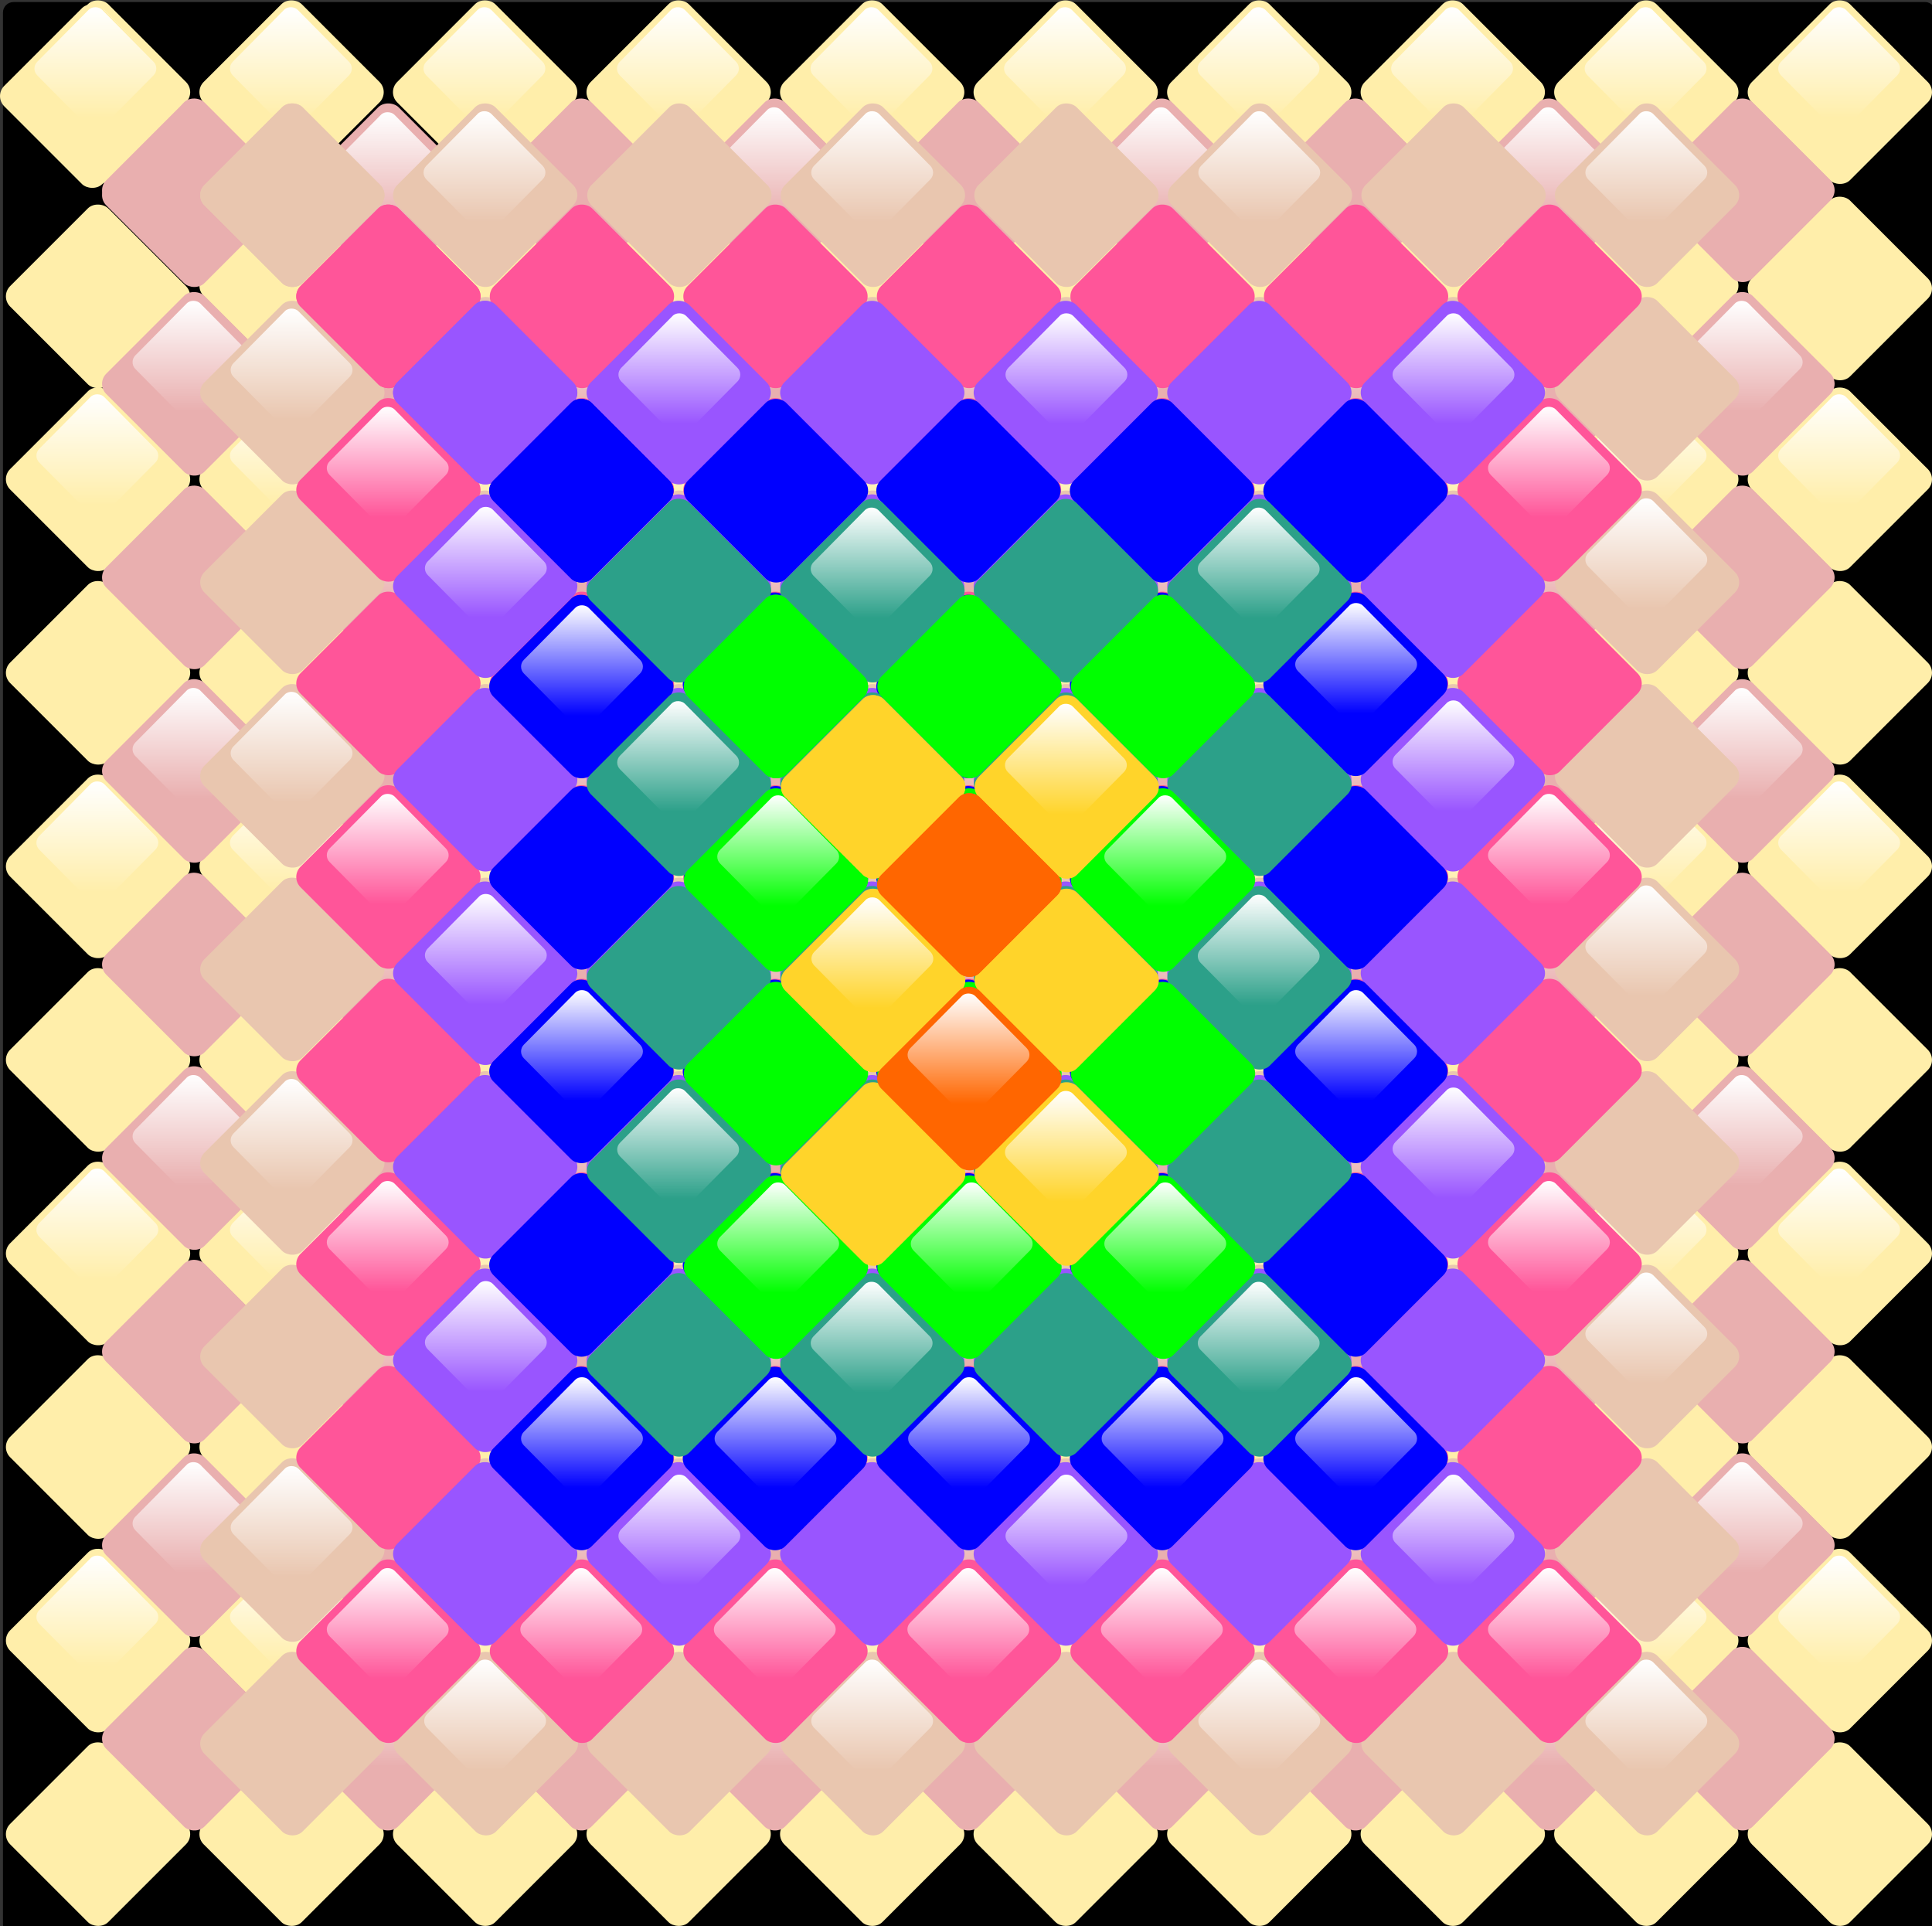 <?xml version="1.0" encoding="UTF-8"?>
<svg version="1.1" viewBox="0 0 994.53 991.5" xmlns="http://www.w3.org/2000/svg" xmlns:xlink="http://www.w3.org/1999/xlink">
<rect x="0" y="0" width="994.53" height="991.5" fill="#333333" stroke="none"/>
<defs>
<linearGradient id="h">
<stop stop-color="#fff" offset="0"/>
<stop stop-color="#fff" stop-opacity="0" offset="1"/>
</linearGradient>
<linearGradient id="a" x1="31.329" x2="-8.736" y1="37.246" y2="77.311" gradientUnits="userSpaceOnUse" xlink:href="#h"/>
<linearGradient id="u" x1="31.329" x2="-8.736" y1="37.246" y2="77.311" gradientTransform="translate(-.718 -.718)" gradientUnits="userSpaceOnUse" xlink:href="#h"/>
<linearGradient id="e" x1="31.329" x2="-8.736" y1="37.246" y2="77.311" gradientTransform="translate(31.433 253.04)" gradientUnits="userSpaceOnUse" xlink:href="#h"/>
<linearGradient id="t" x1="31.329" x2="-8.736" y1="37.246" y2="77.311" gradientTransform="translate(33.266 324.48)" gradientUnits="userSpaceOnUse" xlink:href="#h"/>
<linearGradient id="s" x1="31.329" x2="-8.736" y1="37.246" y2="77.311" gradientTransform="translate(-1.024 71.424)" gradientUnits="userSpaceOnUse" xlink:href="#h"/>
<linearGradient id="r" x1="31.329" x2="-8.736" y1="37.246" y2="77.311" gradientTransform="translate(33.473 108.76)" gradientUnits="userSpaceOnUse" xlink:href="#h"/>
<linearGradient id="q" x1="31.329" x2="-8.736" y1="37.246" y2="77.311" gradientTransform="translate(31.739 180.9)" gradientUnits="userSpaceOnUse" xlink:href="#h"/>
<linearGradient id="p" x1="31.329" x2="-8.736" y1="37.246" y2="77.311" gradientTransform="translate(31.829 323.04)" gradientUnits="userSpaceOnUse" xlink:href="#h"/>
<linearGradient id="o" x1="31.329" x2="-8.736" y1="37.246" y2="77.311" gradientTransform="translate(31.515 393.76)" gradientUnits="userSpaceOnUse" xlink:href="#h"/>
<linearGradient id="n" x1="31.329" x2="-8.736" y1="37.246" y2="77.311" gradientTransform="translate(34.058 464.49)" gradientUnits="userSpaceOnUse" xlink:href="#h"/>
<linearGradient id="m" x1="31.329" x2="-8.736" y1="37.246" y2="77.311" gradientTransform="translate(31.605 535.9)" gradientUnits="userSpaceOnUse" xlink:href="#h"/>
<linearGradient id="l" x1="31.329" x2="-8.736" y1="37.246" y2="77.311" gradientTransform="translate(32.002 605.91)" gradientUnits="userSpaceOnUse" xlink:href="#h"/>
</defs>
<g transform="translate(1.899 -.636)">
<rect transform="translate(-1.899 .636)" x="2.02" y="1.548" width="993.99" height="993.99" rx="4.936" ry="4.936" fill-rule="evenodd" stroke="#000" stroke-width="1px"/>
<rect transform="rotate(-45)" x="-35.364" y="32.626" width="71.429" height="71.429" rx="7.422" ry="7.422" fill="#fea" fill-rule="evenodd"/>
<rect transform="matrix(.703 -.711 .703 .711 0 0)" x="-14.729" y="35.804" width="47.5" height="47.5" rx="4.936" ry="4.936" fill="url(#a)" fill-rule="evenodd"/>
<g transform="translate(0 105.09)" fill-rule="evenodd">
<rect transform="rotate(-45)" x="-35.364" y="32.626" width="71.429" height="71.429" rx="7.422" ry="7.422" fill="#fea"/>
<rect transform="matrix(.703 -.711 .703 .711 0 0)" x="-14.729" y="35.804" width="47.5" height="47.5" rx="4.936" ry="4.936" fill="url(#a)"/>
</g>
<g transform="translate(0 199.25)" fill-rule="evenodd">
<rect transform="rotate(-45)" x="-35.364" y="32.626" width="71.429" height="71.429" rx="7.422" ry="7.422" fill="#fea"/>
<rect transform="matrix(.703 -.711 .703 .711 0 0)" x="-14.729" y="35.804" width="47.5" height="47.5" rx="4.936" ry="4.936" fill="url(#a)"/>
</g>
<g transform="translate(0 298.87)" fill-rule="evenodd">
<rect transform="rotate(-45)" x="-35.364" y="32.626" width="71.429" height="71.429" rx="7.422" ry="7.422" fill="#fea"/>
<rect transform="matrix(.703 -.711 .703 .711 0 0)" x="-14.729" y="35.804" width="47.5" height="47.5" rx="4.936" ry="4.936" fill="url(#a)"/>
</g>
<g transform="translate(0 398.5)" fill-rule="evenodd">
<rect transform="rotate(-45)" x="-35.364" y="32.626" width="71.429" height="71.429" rx="7.422" ry="7.422" fill="#fea"/>
<rect transform="matrix(.703 -.711 .703 .711 0 0)" x="-14.729" y="35.804" width="47.5" height="47.5" rx="4.936" ry="4.936" fill="url(#a)"/>
</g>
<g transform="translate(0 498.12)" fill-rule="evenodd">
<rect transform="rotate(-45)" x="-35.364" y="32.626" width="71.429" height="71.429" rx="7.422" ry="7.422" fill="#fea"/>
<rect transform="matrix(.703 -.711 .703 .711 0 0)" x="-14.729" y="35.804" width="47.5" height="47.5" rx="4.936" ry="4.936" fill="url(#a)"/>
</g>
<g transform="translate(0 597.75)" fill-rule="evenodd">
<rect transform="rotate(-45)" x="-35.364" y="32.626" width="71.429" height="71.429" rx="7.422" ry="7.422" fill="#fea"/>
<rect transform="matrix(.703 -.711 .703 .711 0 0)" x="-14.729" y="35.804" width="47.5" height="47.5" rx="4.936" ry="4.936" fill="url(#a)"/>
</g>
<g transform="translate(0 697.37)" fill-rule="evenodd">
<rect transform="rotate(-45)" x="-35.364" y="32.626" width="71.429" height="71.429" rx="7.422" ry="7.422" fill="#fea"/>
<rect transform="matrix(.703 -.711 .703 .711 0 0)" x="-14.729" y="35.804" width="47.5" height="47.5" rx="4.936" ry="4.936" fill="url(#a)"/>
</g>
<g transform="translate(0 796.99)" fill-rule="evenodd">
<rect transform="rotate(-45)" x="-35.364" y="32.626" width="71.429" height="71.429" rx="7.422" ry="7.422" fill="#fea"/>
<rect transform="matrix(.703 -.711 .703 .711 0 0)" x="-14.729" y="35.804" width="47.5" height="47.5" rx="4.936" ry="4.936" fill="url(#a)"/>
</g>
<g transform="translate(0 896.62)" fill-rule="evenodd">
<rect transform="rotate(-45)" x="-35.364" y="32.626" width="71.429" height="71.429" rx="7.422" ry="7.422" fill="#fea"/>
<rect transform="matrix(.703 -.711 .703 .711 0 0)" x="-14.729" y="35.804" width="47.5" height="47.5" rx="4.936" ry="4.936" fill="url(#a)"/>
</g>
<g transform="translate(99.624)" fill-rule="evenodd">
<rect transform="rotate(-45)" x="-35.364" y="32.626" width="71.429" height="71.429" rx="7.422" ry="7.422" fill="#fea"/>
<rect transform="matrix(.703 -.711 .703 .711 0 0)" x="-14.729" y="35.804" width="47.5" height="47.5" rx="4.936" ry="4.936" fill="url(#a)"/>
</g>
<g transform="translate(99.624 99.624)" fill-rule="evenodd">
<rect transform="rotate(-45)" x="-35.364" y="32.626" width="71.429" height="71.429" rx="7.422" ry="7.422" fill="#fea"/>
<rect transform="matrix(.703 -.711 .703 .711 0 0)" x="-14.729" y="35.804" width="47.5" height="47.5" rx="4.936" ry="4.936" fill="url(#a)"/>
</g>
<g transform="translate(99.624 199.25)" fill-rule="evenodd">
<rect transform="rotate(-45)" x="-35.364" y="32.626" width="71.429" height="71.429" rx="7.422" ry="7.422" fill="#fea"/>
<rect transform="matrix(.703 -.711 .703 .711 0 0)" x="-14.729" y="35.804" width="47.5" height="47.5" rx="4.936" ry="4.936" fill="url(#a)"/>
</g>
<g transform="translate(99.624 298.87)" fill-rule="evenodd">
<rect transform="rotate(-45)" x="-35.364" y="32.626" width="71.429" height="71.429" rx="7.422" ry="7.422" fill="#fea"/>
<rect transform="matrix(.703 -.711 .703 .711 0 0)" x="-14.729" y="35.804" width="47.5" height="47.5" rx="4.936" ry="4.936" fill="url(#a)"/>
</g>
<g transform="translate(99.624 398.5)" fill-rule="evenodd">
<rect transform="rotate(-45)" x="-35.364" y="32.626" width="71.429" height="71.429" rx="7.422" ry="7.422" fill="#fea"/>
<rect transform="matrix(.703 -.711 .703 .711 0 0)" x="-14.729" y="35.804" width="47.5" height="47.5" rx="4.936" ry="4.936" fill="url(#a)"/>
</g>
<g transform="translate(99.624 498.12)" fill-rule="evenodd">
<rect transform="rotate(-45)" x="-35.364" y="32.626" width="71.429" height="71.429" rx="7.422" ry="7.422" fill="#fea"/>
<rect transform="matrix(.703 -.711 .703 .711 0 0)" x="-14.729" y="35.804" width="47.5" height="47.5" rx="4.936" ry="4.936" fill="url(#a)"/>
</g>
<g transform="translate(99.624 597.75)" fill-rule="evenodd">
<rect transform="rotate(-45)" x="-35.364" y="32.626" width="71.429" height="71.429" rx="7.422" ry="7.422" fill="#fea"/>
<rect transform="matrix(.703 -.711 .703 .711 0 0)" x="-14.729" y="35.804" width="47.5" height="47.5" rx="4.936" ry="4.936" fill="url(#a)"/>
</g>
<g transform="translate(99.624 697.37)" fill-rule="evenodd">
<rect transform="rotate(-45)" x="-35.364" y="32.626" width="71.429" height="71.429" rx="7.422" ry="7.422" fill="#fea"/>
<rect transform="matrix(.703 -.711 .703 .711 0 0)" x="-14.729" y="35.804" width="47.5" height="47.5" rx="4.936" ry="4.936" fill="url(#a)"/>
</g>
<g transform="translate(99.624 796.99)" fill-rule="evenodd">
<rect transform="rotate(-45)" x="-35.364" y="32.626" width="71.429" height="71.429" rx="7.422" ry="7.422" fill="#fea"/>
<rect transform="matrix(.703 -.711 .703 .711 0 0)" x="-14.729" y="35.804" width="47.5" height="47.5" rx="4.936" ry="4.936" fill="url(#a)"/>
</g>
<g transform="translate(99.624 896.62)" fill-rule="evenodd">
<rect transform="rotate(-45)" x="-35.364" y="32.626" width="71.429" height="71.429" rx="7.422" ry="7.422" fill="#fea"/>
<rect transform="matrix(.703 -.711 .703 .711 0 0)" x="-14.729" y="35.804" width="47.5" height="47.5" rx="4.936" ry="4.936" fill="url(#a)"/>
</g>
<g transform="translate(199.25)" fill-rule="evenodd">
<rect transform="rotate(-45)" x="-35.364" y="32.626" width="71.429" height="71.429" rx="7.422" ry="7.422" fill="#fea"/>
<rect transform="matrix(.703 -.711 .703 .711 0 0)" x="-14.729" y="35.804" width="47.5" height="47.5" rx="4.936" ry="4.936" fill="url(#a)"/>
</g>
<g transform="translate(199.25 99.624)" fill-rule="evenodd">
<rect transform="rotate(-45)" x="-35.364" y="32.626" width="71.429" height="71.429" rx="7.422" ry="7.422" fill="#fea"/>
<rect transform="matrix(.703 -.711 .703 .711 0 0)" x="-14.729" y="35.804" width="47.5" height="47.5" rx="4.936" ry="4.936" fill="url(#a)"/>
</g>
<g transform="translate(199.25 199.25)" fill-rule="evenodd">
<rect transform="rotate(-45)" x="-35.364" y="32.626" width="71.429" height="71.429" rx="7.422" ry="7.422" fill="#fea"/>
<rect transform="matrix(.703 -.711 .703 .711 0 0)" x="-14.729" y="35.804" width="47.5" height="47.5" rx="4.936" ry="4.936" fill="url(#a)"/>
</g>
<g transform="translate(199.25 298.87)" fill-rule="evenodd">
<rect transform="rotate(-45)" x="-35.364" y="32.626" width="71.429" height="71.429" rx="7.422" ry="7.422" fill="#fea"/>
<rect transform="matrix(.703 -.711 .703 .711 0 0)" x="-14.729" y="35.804" width="47.5" height="47.5" rx="4.936" ry="4.936" fill="url(#a)"/>
</g>
<g transform="translate(199.25 398.5)" fill-rule="evenodd">
<rect transform="rotate(-45)" x="-35.364" y="32.626" width="71.429" height="71.429" rx="7.422" ry="7.422" fill="#fea"/>
<rect transform="matrix(.703 -.711 .703 .711 0 0)" x="-14.729" y="35.804" width="47.5" height="47.5" rx="4.936" ry="4.936" fill="url(#a)"/>
</g>
<g transform="translate(199.25 498.12)" fill-rule="evenodd">
<rect transform="rotate(-45)" x="-35.364" y="32.626" width="71.429" height="71.429" rx="7.422" ry="7.422" fill="#fea"/>
<rect transform="matrix(.703 -.711 .703 .711 0 0)" x="-14.729" y="35.804" width="47.5" height="47.5" rx="4.936" ry="4.936" fill="url(#a)"/>
</g>
<g transform="translate(199.25 597.75)" fill-rule="evenodd">
<rect transform="rotate(-45)" x="-35.364" y="32.626" width="71.429" height="71.429" rx="7.422" ry="7.422" fill="#fea"/>
<rect transform="matrix(.703 -.711 .703 .711 0 0)" x="-14.729" y="35.804" width="47.5" height="47.5" rx="4.936" ry="4.936" fill="url(#a)"/>
</g>
<g transform="translate(199.25 697.37)" fill-rule="evenodd">
<rect transform="rotate(-45)" x="-35.364" y="32.626" width="71.429" height="71.429" rx="7.422" ry="7.422" fill="#fea"/>
<rect transform="matrix(.703 -.711 .703 .711 0 0)" x="-14.729" y="35.804" width="47.5" height="47.5" rx="4.936" ry="4.936" fill="url(#a)"/>
</g>
<g transform="translate(199.25 796.99)" fill-rule="evenodd">
<rect transform="rotate(-45)" x="-35.364" y="32.626" width="71.429" height="71.429" rx="7.422" ry="7.422" fill="#fea"/>
<rect transform="matrix(.703 -.711 .703 .711 0 0)" x="-14.729" y="35.804" width="47.5" height="47.5" rx="4.936" ry="4.936" fill="url(#a)"/>
</g>
<g transform="translate(199.25 896.62)" fill-rule="evenodd">
<rect transform="rotate(-45)" x="-35.364" y="32.626" width="71.429" height="71.429" rx="7.422" ry="7.422" fill="#fea"/>
<rect transform="matrix(.703 -.711 .703 .711 0 0)" x="-14.729" y="35.804" width="47.5" height="47.5" rx="4.936" ry="4.936" fill="url(#a)"/>
</g>
<g transform="translate(298.87)" fill-rule="evenodd">
<rect transform="rotate(-45)" x="-35.364" y="32.626" width="71.429" height="71.429" rx="7.422" ry="7.422" fill="#fea"/>
<rect transform="matrix(.703 -.711 .703 .711 0 0)" x="-14.729" y="35.804" width="47.5" height="47.5" rx="4.936" ry="4.936" fill="url(#a)"/>
</g>
<g transform="translate(298.87 99.624)" fill-rule="evenodd">
<rect transform="rotate(-45)" x="-35.364" y="32.626" width="71.429" height="71.429" rx="7.422" ry="7.422" fill="#fea"/>
<rect transform="matrix(.703 -.711 .703 .711 0 0)" x="-14.729" y="35.804" width="47.5" height="47.5" rx="4.936" ry="4.936" fill="url(#a)"/>
</g>
<g transform="translate(298.87 199.25)" fill-rule="evenodd">
<rect transform="rotate(-45)" x="-35.364" y="32.626" width="71.429" height="71.429" rx="7.422" ry="7.422" fill="#fea"/>
<rect transform="matrix(.703 -.711 .703 .711 0 0)" x="-14.729" y="35.804" width="47.5" height="47.5" rx="4.936" ry="4.936" fill="url(#a)"/>
</g>
<g transform="translate(298.87 298.87)" fill-rule="evenodd">
<rect transform="rotate(-45)" x="-35.364" y="32.626" width="71.429" height="71.429" rx="7.422" ry="7.422" fill="#fea"/>
<rect transform="matrix(.703 -.711 .703 .711 0 0)" x="-14.729" y="35.804" width="47.5" height="47.5" rx="4.936" ry="4.936" fill="url(#a)"/>
</g>
<g transform="translate(298.87 398.5)" fill-rule="evenodd">
<rect transform="rotate(-45)" x="-35.364" y="32.626" width="71.429" height="71.429" rx="7.422" ry="7.422" fill="#fea"/>
<rect transform="matrix(.703 -.711 .703 .711 0 0)" x="-14.729" y="35.804" width="47.5" height="47.5" rx="4.936" ry="4.936" fill="url(#a)"/>
</g>
<g transform="translate(298.87 498.12)" fill-rule="evenodd">
<rect transform="rotate(-45)" x="-35.364" y="32.626" width="71.429" height="71.429" rx="7.422" ry="7.422" fill="#fea"/>
<rect transform="matrix(.703 -.711 .703 .711 0 0)" x="-14.729" y="35.804" width="47.5" height="47.5" rx="4.936" ry="4.936" fill="url(#a)"/>
</g>
<g transform="translate(298.87 597.75)" fill-rule="evenodd">
<rect transform="rotate(-45)" x="-35.364" y="32.626" width="71.429" height="71.429" rx="7.422" ry="7.422" fill="#fea"/>
<rect transform="matrix(.703 -.711 .703 .711 0 0)" x="-14.729" y="35.804" width="47.5" height="47.5" rx="4.936" ry="4.936" fill="url(#a)"/>
</g>
<g transform="translate(298.87 697.37)" fill-rule="evenodd">
<rect transform="rotate(-45)" x="-35.364" y="32.626" width="71.429" height="71.429" rx="7.422" ry="7.422" fill="#fea"/>
<rect transform="matrix(.703 -.711 .703 .711 0 0)" x="-14.729" y="35.804" width="47.5" height="47.5" rx="4.936" ry="4.936" fill="url(#a)"/>
</g>
<g transform="translate(298.87 796.99)" fill-rule="evenodd">
<rect transform="rotate(-45)" x="-35.364" y="32.626" width="71.429" height="71.429" rx="7.422" ry="7.422" fill="#fea"/>
<rect transform="matrix(.703 -.711 .703 .711 0 0)" x="-14.729" y="35.804" width="47.5" height="47.5" rx="4.936" ry="4.936" fill="url(#a)"/>
</g>
<g transform="translate(298.87 896.62)" fill-rule="evenodd">
<rect transform="rotate(-45)" x="-35.364" y="32.626" width="71.429" height="71.429" rx="7.422" ry="7.422" fill="#fea"/>
<rect transform="matrix(.703 -.711 .703 .711 0 0)" x="-14.729" y="35.804" width="47.5" height="47.5" rx="4.936" ry="4.936" fill="url(#a)"/>
</g>
<g transform="translate(398.5)" fill-rule="evenodd">
<rect transform="rotate(-45)" x="-35.364" y="32.626" width="71.429" height="71.429" rx="7.422" ry="7.422" fill="#fea"/>
<rect transform="matrix(.703 -.711 .703 .711 0 0)" x="-14.729" y="35.804" width="47.5" height="47.5" rx="4.936" ry="4.936" fill="url(#a)"/>
</g>
<g transform="translate(398.5 99.624)" fill-rule="evenodd">
<rect transform="rotate(-45)" x="-35.364" y="32.626" width="71.429" height="71.429" rx="7.422" ry="7.422" fill="#fea"/>
<rect transform="matrix(.703 -.711 .703 .711 0 0)" x="-14.729" y="35.804" width="47.5" height="47.5" rx="4.936" ry="4.936" fill="url(#a)"/>
</g>
<g transform="translate(398.5 199.25)" fill-rule="evenodd">
<rect transform="rotate(-45)" x="-35.364" y="32.626" width="71.429" height="71.429" rx="7.422" ry="7.422" fill="#fea"/>
<rect transform="matrix(.703 -.711 .703 .711 0 0)" x="-14.729" y="35.804" width="47.5" height="47.5" rx="4.936" ry="4.936" fill="url(#a)"/>
</g>
<g transform="translate(398.5 298.87)" fill-rule="evenodd">
<rect transform="rotate(-45)" x="-35.364" y="32.626" width="71.429" height="71.429" rx="7.422" ry="7.422" fill="#fea"/>
<rect transform="matrix(.703 -.711 .703 .711 0 0)" x="-14.729" y="35.804" width="47.5" height="47.5" rx="4.936" ry="4.936" fill="url(#a)"/>
</g>
<g transform="translate(398.5 398.5)" fill-rule="evenodd">
<rect transform="rotate(-45)" x="-35.364" y="32.626" width="71.429" height="71.429" rx="7.422" ry="7.422" fill="#fea"/>
<rect transform="matrix(.703 -.711 .703 .711 0 0)" x="-14.729" y="35.804" width="47.5" height="47.5" rx="4.936" ry="4.936" fill="url(#a)"/>
</g>
<g transform="translate(398.5 498.12)" fill-rule="evenodd">
<rect transform="rotate(-45)" x="-35.364" y="32.626" width="71.429" height="71.429" rx="7.422" ry="7.422" fill="#fea"/>
<rect transform="matrix(.703 -.711 .703 .711 0 0)" x="-14.729" y="35.804" width="47.5" height="47.5" rx="4.936" ry="4.936" fill="url(#a)"/>
</g>
<g transform="translate(398.5 597.75)" fill-rule="evenodd">
<rect transform="rotate(-45)" x="-35.364" y="32.626" width="71.429" height="71.429" rx="7.422" ry="7.422" fill="#fea"/>
<rect transform="matrix(.703 -.711 .703 .711 0 0)" x="-14.729" y="35.804" width="47.5" height="47.5" rx="4.936" ry="4.936" fill="url(#a)"/>
</g>
<g transform="translate(398.5 697.37)" fill-rule="evenodd">
<rect transform="rotate(-45)" x="-35.364" y="32.626" width="71.429" height="71.429" rx="7.422" ry="7.422" fill="#fea"/>
<rect transform="matrix(.703 -.711 .703 .711 0 0)" x="-14.729" y="35.804" width="47.5" height="47.5" rx="4.936" ry="4.936" fill="url(#a)"/>
</g>
<g transform="translate(398.5 796.99)" fill-rule="evenodd">
<rect transform="rotate(-45)" x="-35.364" y="32.626" width="71.429" height="71.429" rx="7.422" ry="7.422" fill="#fea"/>
<rect transform="matrix(.703 -.711 .703 .711 0 0)" x="-14.729" y="35.804" width="47.5" height="47.5" rx="4.936" ry="4.936" fill="url(#a)"/>
</g>
<g transform="translate(398.5 896.62)" fill-rule="evenodd">
<rect transform="rotate(-45)" x="-35.364" y="32.626" width="71.429" height="71.429" rx="7.422" ry="7.422" fill="#fea"/>
<rect transform="matrix(.703 -.711 .703 .711 0 0)" x="-14.729" y="35.804" width="47.5" height="47.5" rx="4.936" ry="4.936" fill="url(#a)"/>
</g>
<g transform="translate(498.12)" fill-rule="evenodd">
<rect transform="rotate(-45)" x="-35.364" y="32.626" width="71.429" height="71.429" rx="7.422" ry="7.422" fill="#fea"/>
<rect transform="matrix(.703 -.711 .703 .711 0 0)" x="-14.729" y="35.804" width="47.5" height="47.5" rx="4.936" ry="4.936" fill="url(#a)"/>
</g>
<g transform="translate(498.12 99.624)" fill-rule="evenodd">
<rect transform="rotate(-45)" x="-35.364" y="32.626" width="71.429" height="71.429" rx="7.422" ry="7.422" fill="#fea"/>
<rect transform="matrix(.703 -.711 .703 .711 0 0)" x="-14.729" y="35.804" width="47.5" height="47.5" rx="4.936" ry="4.936" fill="url(#a)"/>
</g>
<g transform="translate(498.12 199.25)" fill-rule="evenodd">
<rect transform="rotate(-45)" x="-35.364" y="32.626" width="71.429" height="71.429" rx="7.422" ry="7.422" fill="#fea"/>
<rect transform="matrix(.703 -.711 .703 .711 0 0)" x="-14.729" y="35.804" width="47.5" height="47.5" rx="4.936" ry="4.936" fill="url(#a)"/>
</g>
<g transform="translate(498.12 298.87)" fill-rule="evenodd">
<rect transform="rotate(-45)" x="-35.364" y="32.626" width="71.429" height="71.429" rx="7.422" ry="7.422" fill="#fea"/>
<rect transform="matrix(.703 -.711 .703 .711 0 0)" x="-14.729" y="35.804" width="47.5" height="47.5" rx="4.936" ry="4.936" fill="url(#a)"/>
</g>
<g transform="translate(498.12 398.5)" fill-rule="evenodd">
<rect transform="rotate(-45)" x="-35.364" y="32.626" width="71.429" height="71.429" rx="7.422" ry="7.422" fill="#fea"/>
<rect transform="matrix(.703 -.711 .703 .711 0 0)" x="-14.729" y="35.804" width="47.5" height="47.5" rx="4.936" ry="4.936" fill="url(#a)"/>
</g>
<g transform="translate(498.12 498.12)" fill-rule="evenodd">
<rect transform="rotate(-45)" x="-35.364" y="32.626" width="71.429" height="71.429" rx="7.422" ry="7.422" fill="#fea"/>
<rect transform="matrix(.703 -.711 .703 .711 0 0)" x="-14.729" y="35.804" width="47.5" height="47.5" rx="4.936" ry="4.936" fill="url(#a)"/>
</g>
<g transform="translate(498.12 597.75)" fill-rule="evenodd">
<rect transform="rotate(-45)" x="-35.364" y="32.626" width="71.429" height="71.429" rx="7.422" ry="7.422" fill="#fea"/>
<rect transform="matrix(.703 -.711 .703 .711 0 0)" x="-14.729" y="35.804" width="47.5" height="47.5" rx="4.936" ry="4.936" fill="url(#a)"/>
</g>
<g transform="translate(498.12 697.37)" fill-rule="evenodd">
<rect transform="rotate(-45)" x="-35.364" y="32.626" width="71.429" height="71.429" rx="7.422" ry="7.422" fill="#fea"/>
<rect transform="matrix(.703 -.711 .703 .711 0 0)" x="-14.729" y="35.804" width="47.5" height="47.5" rx="4.936" ry="4.936" fill="url(#a)"/>
</g>
<g transform="translate(498.12 796.99)" fill-rule="evenodd">
<rect transform="rotate(-45)" x="-35.364" y="32.626" width="71.429" height="71.429" rx="7.422" ry="7.422" fill="#fea"/>
<rect transform="matrix(.703 -.711 .703 .711 0 0)" x="-14.729" y="35.804" width="47.5" height="47.5" rx="4.936" ry="4.936" fill="url(#a)"/>
</g>
<g transform="translate(498.12 896.62)" fill-rule="evenodd">
<rect transform="rotate(-45)" x="-35.364" y="32.626" width="71.429" height="71.429" rx="7.422" ry="7.422" fill="#fea"/>
<rect transform="matrix(.703 -.711 .703 .711 0 0)" x="-14.729" y="35.804" width="47.5" height="47.5" rx="4.936" ry="4.936" fill="url(#a)"/>
</g>
<g transform="translate(597.75)" fill-rule="evenodd">
<rect transform="rotate(-45)" x="-35.364" y="32.626" width="71.429" height="71.429" rx="7.422" ry="7.422" fill="#fea"/>
<rect transform="matrix(.703 -.711 .703 .711 0 0)" x="-14.729" y="35.804" width="47.5" height="47.5" rx="4.936" ry="4.936" fill="url(#a)"/>
</g>
<g transform="translate(597.75 99.624)" fill-rule="evenodd">
<rect transform="rotate(-45)" x="-35.364" y="32.626" width="71.429" height="71.429" rx="7.422" ry="7.422" fill="#fea"/>
<rect transform="matrix(.703 -.711 .703 .711 0 0)" x="-14.729" y="35.804" width="47.5" height="47.5" rx="4.936" ry="4.936" fill="url(#a)"/>
</g>
<g transform="translate(597.75 199.25)" fill-rule="evenodd">
<rect transform="rotate(-45)" x="-35.364" y="32.626" width="71.429" height="71.429" rx="7.422" ry="7.422" fill="#fea"/>
<rect transform="matrix(.703 -.711 .703 .711 0 0)" x="-14.729" y="35.804" width="47.5" height="47.5" rx="4.936" ry="4.936" fill="url(#a)"/>
</g>
<g transform="translate(597.75 298.87)" fill-rule="evenodd">
<rect transform="rotate(-45)" x="-35.364" y="32.626" width="71.429" height="71.429" rx="7.422" ry="7.422" fill="#fea"/>
<rect transform="matrix(.703 -.711 .703 .711 0 0)" x="-14.729" y="35.804" width="47.5" height="47.5" rx="4.936" ry="4.936" fill="url(#a)"/>
</g>
<g transform="translate(597.75 398.5)" fill-rule="evenodd">
<rect transform="rotate(-45)" x="-35.364" y="32.626" width="71.429" height="71.429" rx="7.422" ry="7.422" fill="#fea"/>
<rect transform="matrix(.703 -.711 .703 .711 0 0)" x="-14.729" y="35.804" width="47.5" height="47.5" rx="4.936" ry="4.936" fill="url(#a)"/>
</g>
<g transform="translate(597.75 498.12)" fill-rule="evenodd">
<rect transform="rotate(-45)" x="-35.364" y="32.626" width="71.429" height="71.429" rx="7.422" ry="7.422" fill="#fea"/>
<rect transform="matrix(.703 -.711 .703 .711 0 0)" x="-14.729" y="35.804" width="47.5" height="47.5" rx="4.936" ry="4.936" fill="url(#a)"/>
</g>
<g transform="translate(597.75 597.75)" fill-rule="evenodd">
<rect transform="rotate(-45)" x="-35.364" y="32.626" width="71.429" height="71.429" rx="7.422" ry="7.422" fill="#fea"/>
<rect transform="matrix(.703 -.711 .703 .711 0 0)" x="-14.729" y="35.804" width="47.5" height="47.5" rx="4.936" ry="4.936" fill="url(#a)"/>
</g>
<g transform="translate(597.75 697.37)" fill-rule="evenodd">
<rect transform="rotate(-45)" x="-35.364" y="32.626" width="71.429" height="71.429" rx="7.422" ry="7.422" fill="#fea"/>
<rect transform="matrix(.703 -.711 .703 .711 0 0)" x="-14.729" y="35.804" width="47.5" height="47.5" rx="4.936" ry="4.936" fill="url(#a)"/>
</g>
<g transform="translate(597.75 796.99)" fill-rule="evenodd">
<rect transform="rotate(-45)" x="-35.364" y="32.626" width="71.429" height="71.429" rx="7.422" ry="7.422" fill="#fea"/>
<rect transform="matrix(.703 -.711 .703 .711 0 0)" x="-14.729" y="35.804" width="47.5" height="47.5" rx="4.936" ry="4.936" fill="url(#a)"/>
</g>
<g transform="translate(597.75 896.62)" fill-rule="evenodd">
<rect transform="rotate(-45)" x="-35.364" y="32.626" width="71.429" height="71.429" rx="7.422" ry="7.422" fill="#fea"/>
<rect transform="matrix(.703 -.711 .703 .711 0 0)" x="-14.729" y="35.804" width="47.5" height="47.5" rx="4.936" ry="4.936" fill="url(#a)"/>
</g>
<g transform="translate(697.37)" fill-rule="evenodd">
<rect transform="rotate(-45)" x="-35.364" y="32.626" width="71.429" height="71.429" rx="7.422" ry="7.422" fill="#fea"/>
<rect transform="matrix(.703 -.711 .703 .711 0 0)" x="-14.729" y="35.804" width="47.5" height="47.5" rx="4.936" ry="4.936" fill="url(#a)"/>
</g>
<g transform="translate(697.37 99.624)" fill-rule="evenodd">
<rect transform="rotate(-45)" x="-35.364" y="32.626" width="71.429" height="71.429" rx="7.422" ry="7.422" fill="#fea"/>
<rect transform="matrix(.703 -.711 .703 .711 0 0)" x="-14.729" y="35.804" width="47.5" height="47.5" rx="4.936" ry="4.936" fill="url(#a)"/>
</g>
<g transform="translate(697.37 199.25)" fill-rule="evenodd">
<rect transform="rotate(-45)" x="-35.364" y="32.626" width="71.429" height="71.429" rx="7.422" ry="7.422" fill="#fea"/>
<rect transform="matrix(.703 -.711 .703 .711 0 0)" x="-14.729" y="35.804" width="47.5" height="47.5" rx="4.936" ry="4.936" fill="url(#a)"/>
</g>
<g transform="translate(697.37 298.87)" fill-rule="evenodd">
<rect transform="rotate(-45)" x="-35.364" y="32.626" width="71.429" height="71.429" rx="7.422" ry="7.422" fill="#fea"/>
<rect transform="matrix(.703 -.711 .703 .711 0 0)" x="-14.729" y="35.804" width="47.5" height="47.5" rx="4.936" ry="4.936" fill="url(#a)"/>
</g>
<g transform="translate(697.37 398.5)" fill-rule="evenodd">
<rect transform="rotate(-45)" x="-35.364" y="32.626" width="71.429" height="71.429" rx="7.422" ry="7.422" fill="#fea"/>
<rect transform="matrix(.703 -.711 .703 .711 0 0)" x="-14.729" y="35.804" width="47.5" height="47.5" rx="4.936" ry="4.936" fill="url(#a)"/>
</g>
<g transform="translate(697.37 498.12)" fill-rule="evenodd">
<rect transform="rotate(-45)" x="-35.364" y="32.626" width="71.429" height="71.429" rx="7.422" ry="7.422" fill="#fea"/>
<rect transform="matrix(.703 -.711 .703 .711 0 0)" x="-14.729" y="35.804" width="47.5" height="47.5" rx="4.936" ry="4.936" fill="url(#a)"/>
</g>
<g transform="translate(697.37 597.75)" fill-rule="evenodd">
<rect transform="rotate(-45)" x="-35.364" y="32.626" width="71.429" height="71.429" rx="7.422" ry="7.422" fill="#fea"/>
<rect transform="matrix(.703 -.711 .703 .711 0 0)" x="-14.729" y="35.804" width="47.5" height="47.5" rx="4.936" ry="4.936" fill="url(#a)"/>
</g>
<g transform="translate(697.37 697.37)" fill-rule="evenodd">
<rect transform="rotate(-45)" x="-35.364" y="32.626" width="71.429" height="71.429" rx="7.422" ry="7.422" fill="#fea"/>
<rect transform="matrix(.703 -.711 .703 .711 0 0)" x="-14.729" y="35.804" width="47.5" height="47.5" rx="4.936" ry="4.936" fill="url(#a)"/>
</g>
<g transform="translate(697.37 796.99)" fill-rule="evenodd">
<rect transform="rotate(-45)" x="-35.364" y="32.626" width="71.429" height="71.429" rx="7.422" ry="7.422" fill="#fea"/>
<rect transform="matrix(.703 -.711 .703 .711 0 0)" x="-14.729" y="35.804" width="47.5" height="47.5" rx="4.936" ry="4.936" fill="url(#a)"/>
</g>
<g transform="translate(697.37 896.62)" fill-rule="evenodd">
<rect transform="rotate(-45)" x="-35.364" y="32.626" width="71.429" height="71.429" rx="7.422" ry="7.422" fill="#fea"/>
<rect transform="matrix(.703 -.711 .703 .711 0 0)" x="-14.729" y="35.804" width="47.5" height="47.5" rx="4.936" ry="4.936" fill="url(#a)"/>
</g>
<g transform="translate(796.99)" fill-rule="evenodd">
<rect transform="rotate(-45)" x="-35.364" y="32.626" width="71.429" height="71.429" rx="7.422" ry="7.422" fill="#fea"/>
<rect transform="matrix(.703 -.711 .703 .711 0 0)" x="-14.729" y="35.804" width="47.5" height="47.5" rx="4.936" ry="4.936" fill="url(#a)"/>
</g>
<g transform="translate(796.99 99.624)" fill-rule="evenodd">
<rect transform="rotate(-45)" x="-35.364" y="32.626" width="71.429" height="71.429" rx="7.422" ry="7.422" fill="#fea"/>
<rect transform="matrix(.703 -.711 .703 .711 0 0)" x="-14.729" y="35.804" width="47.5" height="47.5" rx="4.936" ry="4.936" fill="url(#a)"/>
</g>
<g transform="translate(796.99 199.25)" fill-rule="evenodd">
<rect transform="rotate(-45)" x="-35.364" y="32.626" width="71.429" height="71.429" rx="7.422" ry="7.422" fill="#fea"/>
<rect transform="matrix(.703 -.711 .703 .711 0 0)" x="-14.729" y="35.804" width="47.5" height="47.5" rx="4.936" ry="4.936" fill="url(#a)"/>
</g>
<g transform="translate(796.99 298.87)" fill-rule="evenodd">
<rect transform="rotate(-45)" x="-35.364" y="32.626" width="71.429" height="71.429" rx="7.422" ry="7.422" fill="#fea"/>
<rect transform="matrix(.703 -.711 .703 .711 0 0)" x="-14.729" y="35.804" width="47.5" height="47.5" rx="4.936" ry="4.936" fill="url(#a)"/>
</g>
<g transform="translate(796.99 398.5)" fill-rule="evenodd">
<rect transform="rotate(-45)" x="-35.364" y="32.626" width="71.429" height="71.429" rx="7.422" ry="7.422" fill="#fea"/>
<rect transform="matrix(.703 -.711 .703 .711 0 0)" x="-14.729" y="35.804" width="47.5" height="47.5" rx="4.936" ry="4.936" fill="url(#a)"/>
</g>
<g transform="translate(796.99 498.12)" fill-rule="evenodd">
<rect transform="rotate(-45)" x="-35.364" y="32.626" width="71.429" height="71.429" rx="7.422" ry="7.422" fill="#fea"/>
<rect transform="matrix(.703 -.711 .703 .711 0 0)" x="-14.729" y="35.804" width="47.5" height="47.5" rx="4.936" ry="4.936" fill="url(#a)"/>
</g>
<g transform="translate(796.99 597.75)" fill-rule="evenodd">
<rect transform="rotate(-45)" x="-35.364" y="32.626" width="71.429" height="71.429" rx="7.422" ry="7.422" fill="#fea"/>
<rect transform="matrix(.703 -.711 .703 .711 0 0)" x="-14.729" y="35.804" width="47.5" height="47.5" rx="4.936" ry="4.936" fill="url(#a)"/>
</g>
<g transform="translate(796.99 697.37)" fill-rule="evenodd">
<rect transform="rotate(-45)" x="-35.364" y="32.626" width="71.429" height="71.429" rx="7.422" ry="7.422" fill="#fea"/>
<rect transform="matrix(.703 -.711 .703 .711 0 0)" x="-14.729" y="35.804" width="47.5" height="47.5" rx="4.936" ry="4.936" fill="url(#a)"/>
</g>
<g transform="translate(796.99 796.99)" fill-rule="evenodd">
<rect transform="rotate(-45)" x="-35.364" y="32.626" width="71.429" height="71.429" rx="7.422" ry="7.422" fill="#fea"/>
<rect transform="matrix(.703 -.711 .703 .711 0 0)" x="-14.729" y="35.804" width="47.5" height="47.5" rx="4.936" ry="4.936" fill="url(#a)"/>
</g>
<g transform="translate(796.99 896.62)" fill-rule="evenodd">
<rect transform="rotate(-45)" x="-35.364" y="32.626" width="71.429" height="71.429" rx="7.422" ry="7.422" fill="#fea"/>
<rect transform="matrix(.703 -.711 .703 .711 0 0)" x="-14.729" y="35.804" width="47.5" height="47.5" rx="4.936" ry="4.936" fill="url(#a)"/>
</g>
<g transform="translate(896.62)" fill-rule="evenodd">
<rect transform="rotate(-45)" x="-35.364" y="32.626" width="71.429" height="71.429" rx="7.422" ry="7.422" fill="#fea"/>
<rect transform="matrix(.703 -.711 .703 .711 0 0)" x="-14.729" y="35.804" width="47.5" height="47.5" rx="4.936" ry="4.936" fill="url(#a)"/>
</g>
<g transform="translate(896.62 101.05)" fill-rule="evenodd">
<rect transform="rotate(-45)" x="-35.364" y="32.626" width="71.429" height="71.429" rx="7.422" ry="7.422" fill="#fea"/>
<rect transform="matrix(.703 -.711 .703 .711 0 0)" x="-14.729" y="35.804" width="47.5" height="47.5" rx="4.936" ry="4.936" fill="url(#a)"/>
</g>
<g transform="translate(896.62 199.25)" fill-rule="evenodd">
<rect transform="rotate(-45)" x="-35.364" y="32.626" width="71.429" height="71.429" rx="7.422" ry="7.422" fill="#fea"/>
<rect transform="matrix(.703 -.711 .703 .711 0 0)" x="-14.729" y="35.804" width="47.5" height="47.5" rx="4.936" ry="4.936" fill="url(#a)"/>
</g>
<g transform="translate(896.62 298.87)" fill-rule="evenodd">
<rect transform="rotate(-45)" x="-35.364" y="32.626" width="71.429" height="71.429" rx="7.422" ry="7.422" fill="#fea"/>
<rect transform="matrix(.703 -.711 .703 .711 0 0)" x="-14.729" y="35.804" width="47.5" height="47.5" rx="4.936" ry="4.936" fill="url(#a)"/>
</g>
<g transform="translate(896.62 398.5)" fill-rule="evenodd">
<rect transform="rotate(-45)" x="-35.364" y="32.626" width="71.429" height="71.429" rx="7.422" ry="7.422" fill="#fea"/>
<rect transform="matrix(.703 -.711 .703 .711 0 0)" x="-14.729" y="35.804" width="47.5" height="47.5" rx="4.936" ry="4.936" fill="url(#a)"/>
</g>
<g transform="translate(896.62 498.12)" fill-rule="evenodd">
<rect transform="rotate(-45)" x="-35.364" y="32.626" width="71.429" height="71.429" rx="7.422" ry="7.422" fill="#fea"/>
<rect transform="matrix(.703 -.711 .703 .711 0 0)" x="-14.729" y="35.804" width="47.5" height="47.5" rx="4.936" ry="4.936" fill="url(#a)"/>
</g>
<g transform="translate(896.62 597.75)" fill-rule="evenodd">
<rect transform="rotate(-45)" x="-35.364" y="32.626" width="71.429" height="71.429" rx="7.422" ry="7.422" fill="#fea"/>
<rect transform="matrix(.703 -.711 .703 .711 0 0)" x="-14.729" y="35.804" width="47.5" height="47.5" rx="4.936" ry="4.936" fill="url(#a)"/>
</g>
<g transform="translate(896.62 697.37)" fill-rule="evenodd">
<rect transform="rotate(-45)" x="-35.364" y="32.626" width="71.429" height="71.429" rx="7.422" ry="7.422" fill="#fea"/>
<rect transform="matrix(.703 -.711 .703 .711 0 0)" x="-14.729" y="35.804" width="47.5" height="47.5" rx="4.936" ry="4.936" fill="url(#a)"/>
</g>
<g transform="translate(896.62 796.99)" fill-rule="evenodd">
<rect transform="rotate(-45)" x="-35.364" y="32.626" width="71.429" height="71.429" rx="7.422" ry="7.422" fill="#fea"/>
<rect transform="matrix(.703 -.711 .703 .711 0 0)" x="-14.729" y="35.804" width="47.5" height="47.5" rx="4.936" ry="4.936" fill="url(#a)"/>
</g>
<g transform="translate(896.62 896.62)" fill-rule="evenodd">
<rect transform="rotate(-45)" x="-35.364" y="32.626" width="71.429" height="71.429" rx="7.422" ry="7.422" fill="#fea"/>
<rect transform="matrix(.703 -.711 .703 .711 0 0)" x="-14.729" y="35.804" width="47.5" height="47.5" rx="4.936" ry="4.936" fill="url(#a)"/>
</g>
<g id="b">
<g transform="translate(49.497 50.508)">
<rect transform="rotate(-45)" x="-35.364" y="32.626" width="71.429" height="71.429" rx="7.422" ry="7.422" fill="#e9afaf" fill-rule="evenodd"/>
<rect transform="matrix(.703 -.711 .703 .711 0 0)" x="-14.729" y="35.804" width="47.5" height="47.5" rx="4.936" ry="4.936" fill="#e9afaf" fill-rule="evenodd"/>
</g>
<rect transform="matrix(.703 -.711 .703 .711 0 0)" x="-15.753" y="107.23" width="47.5" height="47.5" rx="4.936" ry="4.936" fill="url(#s)" fill-rule="evenodd"/>
</g>
<rect transform="rotate(-45)" x="-38.936" y="31.912" width="71.429" height="71.429" rx="7.422" ry="7.422" fill="#fea" fill-rule="evenodd"/>
<rect transform="matrix(.703 -.711 .703 .711 0 0)" x="-15.447" y="35.085" width="47.5" height="47.5" rx="4.936" ry="4.936" fill="url(#u)" fill-rule="evenodd"/>
<use transform="translate(0 2.525)" width="744.094" height="1052.362" xlink:href="#b"/>
<use transform="translate(0 99.624)" width="744.094" height="1052.362" xlink:href="#b"/>
<use transform="translate(0 199.25)" width="744.094" height="1052.362" xlink:href="#b"/>
<use transform="translate(0 298.87)" width="744.094" height="1052.362" xlink:href="#b"/>
<use transform="translate(0 398.5)" width="744.094" height="1052.362" xlink:href="#b"/>
<use transform="translate(0 498.12)" width="744.094" height="1052.362" xlink:href="#b"/>
<use transform="translate(0 597.75)" width="744.094" height="1052.362" xlink:href="#b"/>
<use transform="translate(0 697.37)" width="744.094" height="1052.362" xlink:href="#b"/>
<use transform="translate(0 796.99)" width="744.094" height="1052.362" xlink:href="#b"/>
<use transform="translate(99.972 2.525)" width="744.094" height="1052.362" xlink:href="#b"/>
<use transform="translate(100.32 99.624)" width="744.094" height="1052.362" xlink:href="#b"/>
<use transform="translate(99.972 199.25)" width="744.094" height="1052.362" xlink:href="#b"/>
<use transform="translate(99.624 298.87)" width="744.094" height="1052.362" xlink:href="#b"/>
<use transform="translate(99.624 398.5)" width="744.094" height="1052.362" xlink:href="#b"/>
<use transform="translate(99.624 498.12)" width="744.094" height="1052.362" xlink:href="#b"/>
<use transform="translate(99.624 597.75)" width="744.094" height="1052.362" xlink:href="#b"/>
<use transform="translate(99.624 697.37)" width="744.094" height="1052.362" xlink:href="#b"/>
<use transform="translate(99.624 796.99)" width="744.094" height="1052.362" xlink:href="#b"/>
<use transform="translate(199.25)" width="744.094" height="1052.362" xlink:href="#b"/>
<use transform="translate(199.25 99.624)" width="744.094" height="1052.362" xlink:href="#b"/>
<use transform="translate(199.25 199.25)" width="744.094" height="1052.362" xlink:href="#b"/>
<use transform="translate(199.25 298.87)" width="744.094" height="1052.362" xlink:href="#b"/>
<use transform="translate(199.25 398.5)" width="744.094" height="1052.362" xlink:href="#b"/>
<use transform="translate(199.25 498.12)" width="744.094" height="1052.362" xlink:href="#b"/>
<use transform="translate(199.25 597.75)" width="744.094" height="1052.362" xlink:href="#b"/>
<use transform="translate(199.25 697.37)" width="744.094" height="1052.362" xlink:href="#b"/>
<use transform="translate(199.25 796.99)" width="744.094" height="1052.362" xlink:href="#b"/>
<use transform="translate(298.87)" width="744.094" height="1052.362" xlink:href="#b"/>
<use transform="translate(298.87 99.624)" width="744.094" height="1052.362" xlink:href="#b"/>
<use transform="translate(298.87 199.25)" width="744.094" height="1052.362" xlink:href="#b"/>
<use transform="translate(298.87 298.87)" width="744.094" height="1052.362" xlink:href="#b"/>
<use transform="translate(298.87 398.5)" width="744.094" height="1052.362" xlink:href="#b"/>
<use transform="translate(298.87 498.12)" width="744.094" height="1052.362" xlink:href="#b"/>
<use transform="translate(298.87 597.75)" width="744.094" height="1052.362" xlink:href="#b"/>
<use transform="translate(298.87 697.37)" width="744.094" height="1052.362" xlink:href="#b"/>
<use transform="translate(298.87 796.99)" width="744.094" height="1052.362" xlink:href="#b"/>
<use transform="translate(398.5)" width="744.094" height="1052.362" xlink:href="#b"/>
<use transform="translate(398.5 99.624)" width="744.094" height="1052.362" xlink:href="#b"/>
<use transform="translate(398.5 199.25)" width="744.094" height="1052.362" xlink:href="#b"/>
<use transform="translate(398.5 298.87)" width="744.094" height="1052.362" xlink:href="#b"/>
<use transform="translate(398.5 398.5)" width="744.094" height="1052.362" xlink:href="#b"/>
<use transform="translate(398.5 498.12)" width="744.094" height="1052.362" xlink:href="#b"/>
<use transform="translate(398.5 597.75)" width="744.094" height="1052.362" xlink:href="#b"/>
<use transform="translate(398.5 697.37)" width="744.094" height="1052.362" xlink:href="#b"/>
<use transform="translate(398.5 796.99)" width="744.094" height="1052.362" xlink:href="#b"/>
<use transform="translate(498.12)" width="744.094" height="1052.362" xlink:href="#b"/>
<use transform="translate(498.12 99.624)" width="744.094" height="1052.362" xlink:href="#b"/>
<use transform="translate(498.12 199.25)" width="744.094" height="1052.362" xlink:href="#b"/>
<use transform="translate(498.12 298.87)" width="744.094" height="1052.362" xlink:href="#b"/>
<use transform="translate(498.12 398.5)" width="744.094" height="1052.362" xlink:href="#b"/>
<use transform="translate(498.12 498.12)" width="744.094" height="1052.362" xlink:href="#b"/>
<use transform="translate(498.12 597.75)" width="744.094" height="1052.362" xlink:href="#b"/>
<use transform="translate(498.12 697.37)" width="744.094" height="1052.362" xlink:href="#b"/>
<use transform="translate(498.12 796.99)" width="744.094" height="1052.362" xlink:href="#b"/>
<use transform="translate(597.75)" width="744.094" height="1052.362" xlink:href="#b"/>
<use transform="translate(597.75 99.624)" width="744.094" height="1052.362" xlink:href="#b"/>
<use transform="translate(597.75 199.25)" width="744.094" height="1052.362" xlink:href="#b"/>
<use transform="translate(597.75 298.87)" width="744.094" height="1052.362" xlink:href="#b"/>
<use transform="translate(597.75 398.5)" width="744.094" height="1052.362" xlink:href="#b"/>
<use transform="translate(597.75 498.12)" width="744.094" height="1052.362" xlink:href="#b"/>
<use transform="translate(597.75 597.75)" width="744.094" height="1052.362" xlink:href="#b"/>
<use transform="translate(597.75 697.37)" width="744.094" height="1052.362" xlink:href="#b"/>
<use transform="translate(597.75 796.99)" width="744.094" height="1052.362" xlink:href="#b"/>
<use transform="translate(697.37)" width="744.094" height="1052.362" xlink:href="#b"/>
<use transform="translate(697.37 99.624)" width="744.094" height="1052.362" xlink:href="#b"/>
<use transform="translate(697.37 199.25)" width="744.094" height="1052.362" xlink:href="#b"/>
<use transform="translate(697.37 298.87)" width="744.094" height="1052.362" xlink:href="#b"/>
<use transform="translate(697.37 398.5)" width="744.094" height="1052.362" xlink:href="#b"/>
<use transform="translate(697.37 498.12)" width="744.094" height="1052.362" xlink:href="#b"/>
<use transform="translate(697.37 597.75)" width="744.094" height="1052.362" xlink:href="#b"/>
<use transform="translate(697.37 697.37)" width="744.094" height="1052.362" xlink:href="#b"/>
<use transform="translate(697.37 796.99)" width="744.094" height="1052.362" xlink:href="#b"/>
<use transform="translate(796.99)" width="744.094" height="1052.362" xlink:href="#b"/>
<use transform="translate(796.99 99.624)" width="744.094" height="1052.362" xlink:href="#b"/>
<use transform="translate(796.99 199.25)" width="744.094" height="1052.362" xlink:href="#b"/>
<use transform="translate(796.99 298.87)" width="744.094" height="1052.362" xlink:href="#b"/>
<use transform="translate(796.99 398.5)" width="744.094" height="1052.362" xlink:href="#b"/>
<use transform="translate(796.99 498.12)" width="744.094" height="1052.362" xlink:href="#b"/>
<use transform="translate(796.99 597.75)" width="744.094" height="1052.362" xlink:href="#b"/>
<use transform="translate(796.99 697.37)" width="744.094" height="1052.362" xlink:href="#b"/>
<use transform="translate(796.99 796.99)" width="744.094" height="1052.362" xlink:href="#b"/>
<g id="c">
<g transform="translate(103.04 51.013)">
<rect transform="rotate(-45)" x="-38.936" y="31.912" width="71.429" height="71.429" rx="7.422" ry="7.422" fill="#e9c6af" fill-rule="evenodd"/>
<rect transform="matrix(.703 -.711 .703 .711 0 0)" x="-15.447" y="35.085" width="47.5" height="47.5" rx="4.936" ry="4.936" fill="#e9c6af" fill-rule="evenodd"/>
</g>
<rect transform="matrix(.703 -.711 .703 .711 0 0)" x="18.744" y="144.57" width="47.5" height="47.5" rx="4.936" ry="4.936" fill="url(#r)" fill-rule="evenodd"/>
</g>
<use width="744.094" height="1052.362" xlink:href="#c"/>
<use transform="translate(0 101.6)" width="744.094" height="1052.362" xlink:href="#c"/>
<use transform="translate(0 199.25)" width="744.094" height="1052.362" xlink:href="#c"/>
<use transform="translate(0 298.87)" width="744.094" height="1052.362" xlink:href="#c"/>
<use transform="translate(0 398.5)" width="744.094" height="1052.362" xlink:href="#c"/>
<use transform="translate(0 498.12)" width="744.094" height="1052.362" xlink:href="#c"/>
<use transform="translate(0 597.75)" width="744.094" height="1052.362" xlink:href="#c"/>
<use transform="translate(0 697.37)" width="744.094" height="1052.362" xlink:href="#c"/>
<use transform="translate(0 796.99)" width="744.094" height="1052.362" xlink:href="#c"/>
<use transform="translate(99.293)" width="744.094" height="1052.362" xlink:href="#c"/>
<use transform="translate(99.624 99.624)" width="744.094" height="1052.362" xlink:href="#c"/>
<use transform="translate(99.293 199.25)" width="744.094" height="1052.362" xlink:href="#c"/>
<use transform="translate(99.624 298.87)" width="744.094" height="1052.362" xlink:href="#c"/>
<use transform="translate(99.624 398.5)" width="744.094" height="1052.362" xlink:href="#c"/>
<use transform="translate(99.624 498.12)" width="744.094" height="1052.362" xlink:href="#c"/>
<use transform="translate(99.624 597.75)" width="744.094" height="1052.362" xlink:href="#c"/>
<use transform="translate(99.624 697.37)" width="744.094" height="1052.362" xlink:href="#c"/>
<use transform="translate(99.624 796.99)" width="744.094" height="1052.362" xlink:href="#c"/>
<use transform="translate(199.25)" width="744.094" height="1052.362" xlink:href="#c"/>
<use transform="translate(199.25 101.6)" width="744.094" height="1052.362" xlink:href="#c"/>
<use transform="translate(199.25 199.25)" width="744.094" height="1052.362" xlink:href="#c"/>
<use transform="translate(199.25 298.87)" width="744.094" height="1052.362" xlink:href="#c"/>
<use transform="translate(199.25 398.5)" width="744.094" height="1052.362" xlink:href="#c"/>
<use transform="translate(199.25 498.12)" width="744.094" height="1052.362" xlink:href="#c"/>
<use transform="translate(199.25 597.75)" width="744.094" height="1052.362" xlink:href="#c"/>
<use transform="translate(199.25 697.37)" width="744.094" height="1052.362" xlink:href="#c"/>
<use transform="translate(199.25 796.99)" width="744.094" height="1052.362" xlink:href="#c"/>
<use transform="translate(298.87)" width="744.094" height="1052.362" xlink:href="#c"/>
<use transform="translate(298.87 99.624)" width="744.094" height="1052.362" xlink:href="#c"/>
<use transform="translate(298.87 199.25)" width="744.094" height="1052.362" xlink:href="#c"/>
<use transform="translate(298.87 298.87)" width="744.094" height="1052.362" xlink:href="#c"/>
<use transform="translate(298.87 398.5)" width="744.094" height="1052.362" xlink:href="#c"/>
<use transform="translate(298.87 498.12)" width="744.094" height="1052.362" xlink:href="#c"/>
<use transform="translate(298.87 597.75)" width="744.094" height="1052.362" xlink:href="#c"/>
<use transform="translate(298.87 697.37)" width="744.094" height="1052.362" xlink:href="#c"/>
<use transform="translate(298.87 796.99)" width="744.094" height="1052.362" xlink:href="#c"/>
<use transform="translate(398.5)" width="744.094" height="1052.362" xlink:href="#c"/>
<use transform="translate(398.5 99.624)" width="744.094" height="1052.362" xlink:href="#c"/>
<use transform="translate(398.5 199.25)" width="744.094" height="1052.362" xlink:href="#c"/>
<use transform="translate(398.5 298.87)" width="744.094" height="1052.362" xlink:href="#c"/>
<use transform="translate(398.5 398.5)" width="744.094" height="1052.362" xlink:href="#c"/>
<use transform="translate(398.5 498.12)" width="744.094" height="1052.362" xlink:href="#c"/>
<use transform="translate(398.5 597.75)" width="744.094" height="1052.362" xlink:href="#c"/>
<use transform="translate(398.5 697.37)" width="744.094" height="1052.362" xlink:href="#c"/>
<use transform="translate(398.5 796.99)" width="744.094" height="1052.362" xlink:href="#c"/>
<use transform="translate(498.12)" width="744.094" height="1052.362" xlink:href="#c"/>
<use transform="translate(498.12 99.624)" width="744.094" height="1052.362" xlink:href="#c"/>
<use transform="translate(498.12 199.25)" width="744.094" height="1052.362" xlink:href="#c"/>
<use transform="translate(498.12 298.87)" width="744.094" height="1052.362" xlink:href="#c"/>
<use transform="translate(498.12 398.5)" width="744.094" height="1052.362" xlink:href="#c"/>
<use transform="translate(498.12 498.12)" width="744.094" height="1052.362" xlink:href="#c"/>
<use transform="translate(498.12 597.75)" width="744.094" height="1052.362" xlink:href="#c"/>
<use transform="translate(498.12 697.37)" width="744.094" height="1052.362" xlink:href="#c"/>
<use transform="translate(498.12 796.99)" width="744.094" height="1052.362" xlink:href="#c"/>
<use transform="translate(597.75)" width="744.094" height="1052.362" xlink:href="#c"/>
<use transform="translate(597.75 99.624)" width="744.094" height="1052.362" xlink:href="#c"/>
<use transform="translate(597.75 199.25)" width="744.094" height="1052.362" xlink:href="#c"/>
<use transform="translate(597.75 298.87)" width="744.094" height="1052.362" xlink:href="#c"/>
<use transform="translate(597.75 398.5)" width="744.094" height="1052.362" xlink:href="#c"/>
<use transform="translate(597.75 498.12)" width="744.094" height="1052.362" xlink:href="#c"/>
<use transform="translate(597.75 597.75)" width="744.094" height="1052.362" xlink:href="#c"/>
<use transform="translate(597.75 697.37)" width="744.094" height="1052.362" xlink:href="#c"/>
<use transform="translate(597.75 796.99)" width="744.094" height="1052.362" xlink:href="#c"/>
<use transform="translate(697.37)" width="744.094" height="1052.362" xlink:href="#c"/>
<use transform="translate(697.37 99.624)" width="744.094" height="1052.362" xlink:href="#c"/>
<use transform="translate(697.37 199.25)" width="744.094" height="1052.362" xlink:href="#c"/>
<use transform="translate(697.37 298.87)" width="744.094" height="1052.362" xlink:href="#c"/>
<use transform="translate(697.37 398.5)" width="744.094" height="1052.362" xlink:href="#c"/>
<use transform="translate(697.37 498.12)" width="744.094" height="1052.362" xlink:href="#c"/>
<use transform="translate(697.37 597.75)" width="744.094" height="1052.362" xlink:href="#c"/>
<use transform="translate(697.37 697.37)" width="744.094" height="1052.362" xlink:href="#c"/>
<use transform="translate(697.37 796.99)" width="744.094" height="1052.362" xlink:href="#c"/>
<g id="d">
<g transform="translate(152.5 103.07)">
<rect transform="rotate(-45)" x="-38.936" y="31.912" width="71.429" height="71.429" rx="7.422" ry="7.422" fill="#f59" fill-rule="evenodd"/>
<rect transform="matrix(.703 -.711 .703 .711 0 0)" x="-15.447" y="35.085" width="47.5" height="47.5" rx="4.936" ry="4.936" fill="#f59" fill-rule="evenodd"/>
</g>
<rect transform="matrix(.703 -.711 .703 .711 0 0)" x="17.01" y="216.7" width="47.5" height="47.5" rx="4.936" ry="4.936" fill="url(#q)" fill-rule="evenodd"/>
</g>
<use width="744.094" height="1052.362" xlink:href="#d"/>
<use transform="translate(0 99.624)" width="744.094" height="1052.362" xlink:href="#d"/>
<use transform="translate(0 199.25)" width="744.094" height="1052.362" xlink:href="#d"/>
<use transform="translate(0 298.87)" width="744.094" height="1052.362" xlink:href="#d"/>
<use transform="translate(0 398.5)" width="744.094" height="1052.362" xlink:href="#d"/>
<use transform="translate(0 498.12)" width="744.094" height="1052.362" xlink:href="#d"/>
<use transform="translate(0 597.75)" width="744.094" height="1052.362" xlink:href="#d"/>
<use transform="translate(0 697.37)" width="744.094" height="1052.362" xlink:href="#d"/>
<use transform="translate(99.624)" width="744.094" height="1052.362" xlink:href="#d"/>
<use transform="translate(99.624 99.624)" width="744.094" height="1052.362" xlink:href="#d"/>
<use transform="translate(99.624 199.25)" width="744.094" height="1052.362" xlink:href="#d"/>
<use transform="translate(99.624 298.87)" width="744.094" height="1052.362" xlink:href="#d"/>
<use transform="translate(99.624 398.5)" width="744.094" height="1052.362" xlink:href="#d"/>
<use transform="translate(99.624 498.12)" width="744.094" height="1052.362" xlink:href="#d"/>
<use transform="translate(99.624 597.75)" width="744.094" height="1052.362" xlink:href="#d"/>
<use transform="translate(99.624 697.37)" width="744.094" height="1052.362" xlink:href="#d"/>
<use transform="translate(199.25)" width="744.094" height="1052.362" xlink:href="#d"/>
<use transform="translate(199.25 99.624)" width="744.094" height="1052.362" xlink:href="#d"/>
<use transform="translate(199.25 199.25)" width="744.094" height="1052.362" xlink:href="#d"/>
<use transform="translate(199.25 298.87)" width="744.094" height="1052.362" xlink:href="#d"/>
<use transform="translate(199.25 398.5)" width="744.094" height="1052.362" xlink:href="#d"/>
<use transform="translate(199.25 498.12)" width="744.094" height="1052.362" xlink:href="#d"/>
<use transform="translate(199.25 597.75)" width="744.094" height="1052.362" xlink:href="#d"/>
<use transform="translate(199.25 697.37)" width="744.094" height="1052.362" xlink:href="#d"/>
<use transform="translate(298.87)" width="744.094" height="1052.362" xlink:href="#d"/>
<use transform="translate(298.87 99.624)" width="744.094" height="1052.362" xlink:href="#d"/>
<use transform="translate(298.87 199.25)" width="744.094" height="1052.362" xlink:href="#d"/>
<use transform="translate(298.87 298.87)" width="744.094" height="1052.362" xlink:href="#d"/>
<use transform="translate(298.87 398.5)" width="744.094" height="1052.362" xlink:href="#d"/>
<use transform="translate(298.87 498.12)" width="744.094" height="1052.362" xlink:href="#d"/>
<use transform="translate(298.87 597.75)" width="744.094" height="1052.362" xlink:href="#d"/>
<use transform="translate(298.87 697.37)" width="744.094" height="1052.362" xlink:href="#d"/>
<use transform="translate(398.5)" width="744.094" height="1052.362" xlink:href="#d"/>
<use transform="translate(398.5 99.624)" width="744.094" height="1052.362" xlink:href="#d"/>
<use transform="translate(398.5 199.25)" width="744.094" height="1052.362" xlink:href="#d"/>
<use transform="translate(398.5 298.87)" width="744.094" height="1052.362" xlink:href="#d"/>
<use transform="translate(398.5 398.5)" width="744.094" height="1052.362" xlink:href="#d"/>
<use transform="translate(398.5 498.12)" width="744.094" height="1052.362" xlink:href="#d"/>
<use transform="translate(398.5 597.75)" width="744.094" height="1052.362" xlink:href="#d"/>
<use transform="translate(398.5 697.37)" width="744.094" height="1052.362" xlink:href="#d"/>
<use transform="translate(498.12)" width="744.094" height="1052.362" xlink:href="#d"/>
<use transform="translate(498.12 99.624)" width="744.094" height="1052.362" xlink:href="#d"/>
<use transform="translate(498.12 199.25)" width="744.094" height="1052.362" xlink:href="#d"/>
<use transform="translate(498.12 298.87)" width="744.094" height="1052.362" xlink:href="#d"/>
<use transform="translate(498.12 398.5)" width="744.094" height="1052.362" xlink:href="#d"/>
<use transform="translate(498.12 498.12)" width="744.094" height="1052.362" xlink:href="#d"/>
<use transform="translate(498.12 597.75)" width="744.094" height="1052.362" xlink:href="#d"/>
<use transform="translate(498.12 697.37)" width="744.094" height="1052.362" xlink:href="#d"/>
<use transform="translate(597.75)" width="744.094" height="1052.362" xlink:href="#d"/>
<use transform="translate(597.75 99.624)" width="744.094" height="1052.362" xlink:href="#d"/>
<use transform="translate(597.75 199.25)" width="744.094" height="1052.362" xlink:href="#d"/>
<use transform="translate(597.75 298.87)" width="744.094" height="1052.362" xlink:href="#d"/>
<use transform="translate(597.75 398.5)" width="744.094" height="1052.362" xlink:href="#d"/>
<use transform="translate(597.75 498.12)" width="744.094" height="1052.362" xlink:href="#d"/>
<use transform="translate(597.75 597.75)" width="744.094" height="1052.362" xlink:href="#d"/>
<use transform="translate(597.75 697.37)" width="744.094" height="1052.362" xlink:href="#d"/>
<g transform="translate(49.829 49.544)" fill="#95f" fill-rule="evenodd">
<g transform="translate(152.5 103.07)">
<rect transform="rotate(-45)" x="-38.936" y="31.912" width="71.429" height="71.429" rx="7.422" ry="7.422"/>
<rect transform="matrix(.703 -.711 .703 .711 0 0)" x="-15.447" y="35.085" width="47.5" height="47.5" rx="4.936" ry="4.936"/>
</g>
<rect transform="matrix(.703 -.711 .703 .711 0 0)" x="17.01" y="216.7" width="47.5" height="47.5" rx="4.936" ry="4.936"/>
</g>
<rect transform="matrix(.703 -.711 .703 .711 0 0)" x="16.704" y="288.84" width="47.5" height="47.5" rx="4.936" ry="4.936" fill="url(#e)" fill-rule="evenodd"/>
<g fill-rule="evenodd">
<g transform="translate(49.829 49.544)" fill="#95f">
<g transform="translate(152.5 103.07)">
<rect transform="rotate(-45)" x="-38.936" y="31.912" width="71.429" height="71.429" rx="7.422" ry="7.422"/>
<rect transform="matrix(.703 -.711 .703 .711 0 0)" x="-15.447" y="35.085" width="47.5" height="47.5" rx="4.936" ry="4.936"/>
</g>
<rect transform="matrix(.703 -.711 .703 .711 0 0)" x="17.01" y="216.7" width="47.5" height="47.5" rx="4.936" ry="4.936"/>
</g>
<rect transform="matrix(.703 -.711 .703 .711 0 0)" x="16.704" y="288.84" width="47.5" height="47.5" rx="4.936" ry="4.936" fill="url(#e)"/>
<rect transform="matrix(.703 -.711 .703 .711 0 0)" x="18.537" y="360.28" width="47.5" height="47.5" rx="4.936" ry="4.936" fill="url(#t)"/>
</g>
<g transform="translate(0 99.624)" fill-rule="evenodd">
<g transform="translate(49.829 49.544)" fill="#95f">
<g transform="translate(152.5 103.07)">
<rect transform="rotate(-45)" x="-38.936" y="31.912" width="71.429" height="71.429" rx="7.422" ry="7.422"/>
<rect transform="matrix(.703 -.711 .703 .711 0 0)" x="-15.447" y="35.085" width="47.5" height="47.5" rx="4.936" ry="4.936"/>
</g>
<rect transform="matrix(.703 -.711 .703 .711 0 0)" x="17.01" y="216.7" width="47.5" height="47.5" rx="4.936" ry="4.936"/>
</g>
<rect transform="matrix(.703 -.711 .703 .711 0 0)" x="16.704" y="288.84" width="47.5" height="47.5" rx="4.936" ry="4.936" fill="url(#e)"/>
</g>
<g transform="translate(0 199.25)" fill-rule="evenodd">
<g transform="translate(49.829 49.544)" fill="#95f">
<g transform="translate(152.5 103.07)">
<rect transform="rotate(-45)" x="-38.936" y="31.912" width="71.429" height="71.429" rx="7.422" ry="7.422"/>
<rect transform="matrix(.703 -.711 .703 .711 0 0)" x="-15.447" y="35.085" width="47.5" height="47.5" rx="4.936" ry="4.936"/>
</g>
<rect transform="matrix(.703 -.711 .703 .711 0 0)" x="17.01" y="216.7" width="47.5" height="47.5" rx="4.936" ry="4.936"/>
</g>
<rect transform="matrix(.703 -.711 .703 .711 0 0)" x="16.704" y="288.84" width="47.5" height="47.5" rx="4.936" ry="4.936" fill="url(#e)"/>
</g>
<g transform="translate(0 298.87)" fill-rule="evenodd">
<g transform="translate(49.829 49.544)" fill="#95f">
<g transform="translate(152.5 103.07)">
<rect transform="rotate(-45)" x="-38.936" y="31.912" width="71.429" height="71.429" rx="7.422" ry="7.422"/>
<rect transform="matrix(.703 -.711 .703 .711 0 0)" x="-15.447" y="35.085" width="47.5" height="47.5" rx="4.936" ry="4.936"/>
</g>
<rect transform="matrix(.703 -.711 .703 .711 0 0)" x="17.01" y="216.7" width="47.5" height="47.5" rx="4.936" ry="4.936"/>
</g>
<rect transform="matrix(.703 -.711 .703 .711 0 0)" x="16.704" y="288.84" width="47.5" height="47.5" rx="4.936" ry="4.936" fill="url(#e)"/>
</g>
<g transform="translate(0 398.5)" fill-rule="evenodd">
<g transform="translate(49.829 49.544)" fill="#95f">
<g transform="translate(152.5 103.07)">
<rect transform="rotate(-45)" x="-38.936" y="31.912" width="71.429" height="71.429" rx="7.422" ry="7.422"/>
<rect transform="matrix(.703 -.711 .703 .711 0 0)" x="-15.447" y="35.085" width="47.5" height="47.5" rx="4.936" ry="4.936"/>
</g>
<rect transform="matrix(.703 -.711 .703 .711 0 0)" x="17.01" y="216.7" width="47.5" height="47.5" rx="4.936" ry="4.936"/>
</g>
<rect transform="matrix(.703 -.711 .703 .711 0 0)" x="16.704" y="288.84" width="47.5" height="47.5" rx="4.936" ry="4.936" fill="url(#e)"/>
</g>
<g transform="translate(0 498.12)" fill-rule="evenodd">
<g transform="translate(49.829 49.544)" fill="#95f">
<g transform="translate(152.5 103.07)">
<rect transform="rotate(-45)" x="-38.936" y="31.912" width="71.429" height="71.429" rx="7.422" ry="7.422"/>
<rect transform="matrix(.703 -.711 .703 .711 0 0)" x="-15.447" y="35.085" width="47.5" height="47.5" rx="4.936" ry="4.936"/>
</g>
<rect transform="matrix(.703 -.711 .703 .711 0 0)" x="17.01" y="216.7" width="47.5" height="47.5" rx="4.936" ry="4.936"/>
</g>
<rect transform="matrix(.703 -.711 .703 .711 0 0)" x="16.704" y="288.84" width="47.5" height="47.5" rx="4.936" ry="4.936" fill="url(#e)"/>
</g>
<g transform="translate(0 597.75)" fill-rule="evenodd">
<g transform="translate(49.829 49.544)" fill="#95f">
<g transform="translate(152.5 103.07)">
<rect transform="rotate(-45)" x="-38.936" y="31.912" width="71.429" height="71.429" rx="7.422" ry="7.422"/>
<rect transform="matrix(.703 -.711 .703 .711 0 0)" x="-15.447" y="35.085" width="47.5" height="47.5" rx="4.936" ry="4.936"/>
</g>
<rect transform="matrix(.703 -.711 .703 .711 0 0)" x="17.01" y="216.7" width="47.5" height="47.5" rx="4.936" ry="4.936"/>
</g>
<rect transform="matrix(.703 -.711 .703 .711 0 0)" x="16.704" y="288.84" width="47.5" height="47.5" rx="4.936" ry="4.936" fill="url(#e)"/>
</g>
<g transform="translate(99.624)" fill-rule="evenodd">
<g transform="translate(49.829 49.544)" fill="#95f">
<g transform="translate(152.5 103.07)">
<rect transform="rotate(-45)" x="-38.936" y="31.912" width="71.429" height="71.429" rx="7.422" ry="7.422"/>
<rect transform="matrix(.703 -.711 .703 .711 0 0)" x="-15.447" y="35.085" width="47.5" height="47.5" rx="4.936" ry="4.936"/>
</g>
<rect transform="matrix(.703 -.711 .703 .711 0 0)" x="17.01" y="216.7" width="47.5" height="47.5" rx="4.936" ry="4.936"/>
</g>
<rect transform="matrix(.703 -.711 .703 .711 0 0)" x="16.704" y="288.84" width="47.5" height="47.5" rx="4.936" ry="4.936" fill="url(#e)"/>
</g>
<g transform="translate(99.624 99.624)" fill-rule="evenodd">
<g transform="translate(49.829 49.544)" fill="#95f">
<g transform="translate(152.5 103.07)">
<rect transform="rotate(-45)" x="-38.936" y="31.912" width="71.429" height="71.429" rx="7.422" ry="7.422"/>
<rect transform="matrix(.703 -.711 .703 .711 0 0)" x="-15.447" y="35.085" width="47.5" height="47.5" rx="4.936" ry="4.936"/>
</g>
<rect transform="matrix(.703 -.711 .703 .711 0 0)" x="17.01" y="216.7" width="47.5" height="47.5" rx="4.936" ry="4.936"/>
</g>
<rect transform="matrix(.703 -.711 .703 .711 0 0)" x="16.704" y="288.84" width="47.5" height="47.5" rx="4.936" ry="4.936" fill="url(#e)"/>
</g>
<g transform="translate(99.624 199.25)" fill-rule="evenodd">
<g transform="translate(49.829 49.544)" fill="#95f">
<g transform="translate(152.5 103.07)">
<rect transform="rotate(-45)" x="-38.936" y="31.912" width="71.429" height="71.429" rx="7.422" ry="7.422"/>
<rect transform="matrix(.703 -.711 .703 .711 0 0)" x="-15.447" y="35.085" width="47.5" height="47.5" rx="4.936" ry="4.936"/>
</g>
<rect transform="matrix(.703 -.711 .703 .711 0 0)" x="17.01" y="216.7" width="47.5" height="47.5" rx="4.936" ry="4.936"/>
</g>
<rect transform="matrix(.703 -.711 .703 .711 0 0)" x="16.704" y="288.84" width="47.5" height="47.5" rx="4.936" ry="4.936" fill="url(#e)"/>
</g>
<g transform="translate(99.624 298.87)" fill-rule="evenodd">
<g transform="translate(49.829 49.544)" fill="#95f">
<g transform="translate(152.5 103.07)">
<rect transform="rotate(-45)" x="-38.936" y="31.912" width="71.429" height="71.429" rx="7.422" ry="7.422"/>
<rect transform="matrix(.703 -.711 .703 .711 0 0)" x="-15.447" y="35.085" width="47.5" height="47.5" rx="4.936" ry="4.936"/>
</g>
<rect transform="matrix(.703 -.711 .703 .711 0 0)" x="17.01" y="216.7" width="47.5" height="47.5" rx="4.936" ry="4.936"/>
</g>
<rect transform="matrix(.703 -.711 .703 .711 0 0)" x="16.704" y="288.84" width="47.5" height="47.5" rx="4.936" ry="4.936" fill="url(#e)"/>
</g>
<g transform="translate(99.624 398.5)" fill-rule="evenodd">
<g transform="translate(49.829 49.544)" fill="#95f">
<g transform="translate(152.5 103.07)">
<rect transform="rotate(-45)" x="-38.936" y="31.912" width="71.429" height="71.429" rx="7.422" ry="7.422"/>
<rect transform="matrix(.703 -.711 .703 .711 0 0)" x="-15.447" y="35.085" width="47.5" height="47.5" rx="4.936" ry="4.936"/>
</g>
<rect transform="matrix(.703 -.711 .703 .711 0 0)" x="17.01" y="216.7" width="47.5" height="47.5" rx="4.936" ry="4.936"/>
</g>
<rect transform="matrix(.703 -.711 .703 .711 0 0)" x="16.704" y="288.84" width="47.5" height="47.5" rx="4.936" ry="4.936" fill="url(#e)"/>
</g>
<g transform="translate(99.624 498.12)" fill-rule="evenodd">
<g transform="translate(49.829 49.544)" fill="#95f">
<g transform="translate(152.5 103.07)">
<rect transform="rotate(-45)" x="-38.936" y="31.912" width="71.429" height="71.429" rx="7.422" ry="7.422"/>
<rect transform="matrix(.703 -.711 .703 .711 0 0)" x="-15.447" y="35.085" width="47.5" height="47.5" rx="4.936" ry="4.936"/>
</g>
<rect transform="matrix(.703 -.711 .703 .711 0 0)" x="17.01" y="216.7" width="47.5" height="47.5" rx="4.936" ry="4.936"/>
</g>
<rect transform="matrix(.703 -.711 .703 .711 0 0)" x="16.704" y="288.84" width="47.5" height="47.5" rx="4.936" ry="4.936" fill="url(#e)"/>
</g>
<g transform="translate(99.624 597.75)" fill-rule="evenodd">
<g transform="translate(49.829 49.544)" fill="#95f">
<g transform="translate(152.5 103.07)">
<rect transform="rotate(-45)" x="-38.936" y="31.912" width="71.429" height="71.429" rx="7.422" ry="7.422"/>
<rect transform="matrix(.703 -.711 .703 .711 0 0)" x="-15.447" y="35.085" width="47.5" height="47.5" rx="4.936" ry="4.936"/>
</g>
<rect transform="matrix(.703 -.711 .703 .711 0 0)" x="17.01" y="216.7" width="47.5" height="47.5" rx="4.936" ry="4.936"/>
</g>
<rect transform="matrix(.703 -.711 .703 .711 0 0)" x="16.704" y="288.84" width="47.5" height="47.5" rx="4.936" ry="4.936" fill="url(#e)"/>
</g>
<g transform="translate(199.25)" fill-rule="evenodd">
<g transform="translate(49.829 49.544)" fill="#95f">
<g transform="translate(152.5 103.07)">
<rect transform="rotate(-45)" x="-38.936" y="31.912" width="71.429" height="71.429" rx="7.422" ry="7.422"/>
<rect transform="matrix(.703 -.711 .703 .711 0 0)" x="-15.447" y="35.085" width="47.5" height="47.5" rx="4.936" ry="4.936"/>
</g>
<rect transform="matrix(.703 -.711 .703 .711 0 0)" x="17.01" y="216.7" width="47.5" height="47.5" rx="4.936" ry="4.936"/>
</g>
<rect transform="matrix(.703 -.711 .703 .711 0 0)" x="16.704" y="288.84" width="47.5" height="47.5" rx="4.936" ry="4.936" fill="url(#e)"/>
</g>
<g transform="translate(199.25 99.624)" fill-rule="evenodd">
<g transform="translate(49.829 49.544)" fill="#95f">
<g transform="translate(152.5 103.07)">
<rect transform="rotate(-45)" x="-38.936" y="31.912" width="71.429" height="71.429" rx="7.422" ry="7.422"/>
<rect transform="matrix(.703 -.711 .703 .711 0 0)" x="-15.447" y="35.085" width="47.5" height="47.5" rx="4.936" ry="4.936"/>
</g>
<rect transform="matrix(.703 -.711 .703 .711 0 0)" x="17.01" y="216.7" width="47.5" height="47.5" rx="4.936" ry="4.936"/>
</g>
<rect transform="matrix(.703 -.711 .703 .711 0 0)" x="16.704" y="288.84" width="47.5" height="47.5" rx="4.936" ry="4.936" fill="url(#e)"/>
</g>
<g transform="translate(199.25 199.25)" fill-rule="evenodd">
<g transform="translate(49.829 49.544)" fill="#95f">
<g transform="translate(152.5 103.07)">
<rect transform="rotate(-45)" x="-38.936" y="31.912" width="71.429" height="71.429" rx="7.422" ry="7.422"/>
<rect transform="matrix(.703 -.711 .703 .711 0 0)" x="-15.447" y="35.085" width="47.5" height="47.5" rx="4.936" ry="4.936"/>
</g>
<rect transform="matrix(.703 -.711 .703 .711 0 0)" x="17.01" y="216.7" width="47.5" height="47.5" rx="4.936" ry="4.936"/>
</g>
<rect transform="matrix(.703 -.711 .703 .711 0 0)" x="16.704" y="288.84" width="47.5" height="47.5" rx="4.936" ry="4.936" fill="url(#e)"/>
</g>
<g transform="translate(199.25 298.87)" fill-rule="evenodd">
<g transform="translate(49.829 49.544)" fill="#95f">
<g transform="translate(152.5 103.07)">
<rect transform="rotate(-45)" x="-38.936" y="31.912" width="71.429" height="71.429" rx="7.422" ry="7.422"/>
<rect transform="matrix(.703 -.711 .703 .711 0 0)" x="-15.447" y="35.085" width="47.5" height="47.5" rx="4.936" ry="4.936"/>
</g>
<rect transform="matrix(.703 -.711 .703 .711 0 0)" x="17.01" y="216.7" width="47.5" height="47.5" rx="4.936" ry="4.936"/>
</g>
<rect transform="matrix(.703 -.711 .703 .711 0 0)" x="16.704" y="288.84" width="47.5" height="47.5" rx="4.936" ry="4.936" fill="url(#e)"/>
</g>
<g transform="translate(199.25 398.5)" fill-rule="evenodd">
<g transform="translate(49.829 49.544)" fill="#95f">
<g transform="translate(152.5 103.07)">
<rect transform="rotate(-45)" x="-38.936" y="31.912" width="71.429" height="71.429" rx="7.422" ry="7.422"/>
<rect transform="matrix(.703 -.711 .703 .711 0 0)" x="-15.447" y="35.085" width="47.5" height="47.5" rx="4.936" ry="4.936"/>
</g>
<rect transform="matrix(.703 -.711 .703 .711 0 0)" x="17.01" y="216.7" width="47.5" height="47.5" rx="4.936" ry="4.936"/>
</g>
<rect transform="matrix(.703 -.711 .703 .711 0 0)" x="16.704" y="288.84" width="47.5" height="47.5" rx="4.936" ry="4.936" fill="url(#e)"/>
</g>
<g transform="translate(199.25 498.12)" fill-rule="evenodd">
<g transform="translate(49.829 49.544)" fill="#95f">
<g transform="translate(152.5 103.07)">
<rect transform="rotate(-45)" x="-38.936" y="31.912" width="71.429" height="71.429" rx="7.422" ry="7.422"/>
<rect transform="matrix(.703 -.711 .703 .711 0 0)" x="-15.447" y="35.085" width="47.5" height="47.5" rx="4.936" ry="4.936"/>
</g>
<rect transform="matrix(.703 -.711 .703 .711 0 0)" x="17.01" y="216.7" width="47.5" height="47.5" rx="4.936" ry="4.936"/>
</g>
<rect transform="matrix(.703 -.711 .703 .711 0 0)" x="16.704" y="288.84" width="47.5" height="47.5" rx="4.936" ry="4.936" fill="url(#e)"/>
</g>
<g transform="translate(199.25 597.75)" fill-rule="evenodd">
<g transform="translate(49.829 49.544)" fill="#95f">
<g transform="translate(152.5 103.07)">
<rect transform="rotate(-45)" x="-38.936" y="31.912" width="71.429" height="71.429" rx="7.422" ry="7.422"/>
<rect transform="matrix(.703 -.711 .703 .711 0 0)" x="-15.447" y="35.085" width="47.5" height="47.5" rx="4.936" ry="4.936"/>
</g>
<rect transform="matrix(.703 -.711 .703 .711 0 0)" x="17.01" y="216.7" width="47.5" height="47.5" rx="4.936" ry="4.936"/>
</g>
<rect transform="matrix(.703 -.711 .703 .711 0 0)" x="16.704" y="288.84" width="47.5" height="47.5" rx="4.936" ry="4.936" fill="url(#e)"/>
</g>
<g transform="translate(298.87)" fill-rule="evenodd">
<g transform="translate(49.829 49.544)" fill="#95f">
<g transform="translate(152.5 103.07)">
<rect transform="rotate(-45)" x="-38.936" y="31.912" width="71.429" height="71.429" rx="7.422" ry="7.422"/>
<rect transform="matrix(.703 -.711 .703 .711 0 0)" x="-15.447" y="35.085" width="47.5" height="47.5" rx="4.936" ry="4.936"/>
</g>
<rect transform="matrix(.703 -.711 .703 .711 0 0)" x="17.01" y="216.7" width="47.5" height="47.5" rx="4.936" ry="4.936"/>
</g>
<rect transform="matrix(.703 -.711 .703 .711 0 0)" x="16.704" y="288.84" width="47.5" height="47.5" rx="4.936" ry="4.936" fill="url(#e)"/>
</g>
<g transform="translate(298.87 99.624)" fill-rule="evenodd">
<g transform="translate(49.829 49.544)" fill="#95f">
<g transform="translate(152.5 103.07)">
<rect transform="rotate(-45)" x="-38.936" y="31.912" width="71.429" height="71.429" rx="7.422" ry="7.422"/>
<rect transform="matrix(.703 -.711 .703 .711 0 0)" x="-15.447" y="35.085" width="47.5" height="47.5" rx="4.936" ry="4.936"/>
</g>
<rect transform="matrix(.703 -.711 .703 .711 0 0)" x="17.01" y="216.7" width="47.5" height="47.5" rx="4.936" ry="4.936"/>
</g>
<rect transform="matrix(.703 -.711 .703 .711 0 0)" x="16.704" y="288.84" width="47.5" height="47.5" rx="4.936" ry="4.936" fill="url(#e)"/>
</g>
<g transform="translate(298.87 199.25)" fill-rule="evenodd">
<g transform="translate(49.829 49.544)" fill="#95f">
<g transform="translate(152.5 103.07)">
<rect transform="rotate(-45)" x="-38.936" y="31.912" width="71.429" height="71.429" rx="7.422" ry="7.422"/>
<rect transform="matrix(.703 -.711 .703 .711 0 0)" x="-15.447" y="35.085" width="47.5" height="47.5" rx="4.936" ry="4.936"/>
</g>
<rect transform="matrix(.703 -.711 .703 .711 0 0)" x="17.01" y="216.7" width="47.5" height="47.5" rx="4.936" ry="4.936"/>
</g>
<rect transform="matrix(.703 -.711 .703 .711 0 0)" x="16.704" y="288.84" width="47.5" height="47.5" rx="4.936" ry="4.936" fill="url(#e)"/>
</g>
<g transform="translate(298.87 298.87)" fill-rule="evenodd">
<g transform="translate(49.829 49.544)" fill="#95f">
<g transform="translate(152.5 103.07)">
<rect transform="rotate(-45)" x="-38.936" y="31.912" width="71.429" height="71.429" rx="7.422" ry="7.422"/>
<rect transform="matrix(.703 -.711 .703 .711 0 0)" x="-15.447" y="35.085" width="47.5" height="47.5" rx="4.936" ry="4.936"/>
</g>
<rect transform="matrix(.703 -.711 .703 .711 0 0)" x="17.01" y="216.7" width="47.5" height="47.5" rx="4.936" ry="4.936"/>
</g>
<rect transform="matrix(.703 -.711 .703 .711 0 0)" x="16.704" y="288.84" width="47.5" height="47.5" rx="4.936" ry="4.936" fill="url(#e)"/>
</g>
<g transform="translate(298.87 398.5)" fill-rule="evenodd">
<g transform="translate(49.829 49.544)" fill="#95f">
<g transform="translate(152.5 103.07)">
<rect transform="rotate(-45)" x="-38.936" y="31.912" width="71.429" height="71.429" rx="7.422" ry="7.422"/>
<rect transform="matrix(.703 -.711 .703 .711 0 0)" x="-15.447" y="35.085" width="47.5" height="47.5" rx="4.936" ry="4.936"/>
</g>
<rect transform="matrix(.703 -.711 .703 .711 0 0)" x="17.01" y="216.7" width="47.5" height="47.5" rx="4.936" ry="4.936"/>
</g>
<rect transform="matrix(.703 -.711 .703 .711 0 0)" x="16.704" y="288.84" width="47.5" height="47.5" rx="4.936" ry="4.936" fill="url(#e)"/>
</g>
<g transform="translate(298.87 498.12)" fill-rule="evenodd">
<g transform="translate(49.829 49.544)" fill="#95f">
<g transform="translate(152.5 103.07)">
<rect transform="rotate(-45)" x="-38.936" y="31.912" width="71.429" height="71.429" rx="7.422" ry="7.422"/>
<rect transform="matrix(.703 -.711 .703 .711 0 0)" x="-15.447" y="35.085" width="47.5" height="47.5" rx="4.936" ry="4.936"/>
</g>
<rect transform="matrix(.703 -.711 .703 .711 0 0)" x="17.01" y="216.7" width="47.5" height="47.5" rx="4.936" ry="4.936"/>
</g>
<rect transform="matrix(.703 -.711 .703 .711 0 0)" x="16.704" y="288.84" width="47.5" height="47.5" rx="4.936" ry="4.936" fill="url(#e)"/>
</g>
<g transform="translate(298.87 597.75)" fill-rule="evenodd">
<g transform="translate(49.829 49.544)" fill="#95f">
<g transform="translate(152.5 103.07)">
<rect transform="rotate(-45)" x="-38.936" y="31.912" width="71.429" height="71.429" rx="7.422" ry="7.422"/>
<rect transform="matrix(.703 -.711 .703 .711 0 0)" x="-15.447" y="35.085" width="47.5" height="47.5" rx="4.936" ry="4.936"/>
</g>
<rect transform="matrix(.703 -.711 .703 .711 0 0)" x="17.01" y="216.7" width="47.5" height="47.5" rx="4.936" ry="4.936"/>
</g>
<rect transform="matrix(.703 -.711 .703 .711 0 0)" x="16.704" y="288.84" width="47.5" height="47.5" rx="4.936" ry="4.936" fill="url(#e)"/>
</g>
<g transform="translate(398.5)" fill-rule="evenodd">
<g transform="translate(49.829 49.544)" fill="#95f">
<g transform="translate(152.5 103.07)">
<rect transform="rotate(-45)" x="-38.936" y="31.912" width="71.429" height="71.429" rx="7.422" ry="7.422"/>
<rect transform="matrix(.703 -.711 .703 .711 0 0)" x="-15.447" y="35.085" width="47.5" height="47.5" rx="4.936" ry="4.936"/>
</g>
<rect transform="matrix(.703 -.711 .703 .711 0 0)" x="17.01" y="216.7" width="47.5" height="47.5" rx="4.936" ry="4.936"/>
</g>
<rect transform="matrix(.703 -.711 .703 .711 0 0)" x="16.704" y="288.84" width="47.5" height="47.5" rx="4.936" ry="4.936" fill="url(#e)"/>
</g>
<g transform="translate(398.5 99.624)" fill-rule="evenodd">
<g transform="translate(49.829 49.544)" fill="#95f">
<g transform="translate(152.5 103.07)">
<rect transform="rotate(-45)" x="-38.936" y="31.912" width="71.429" height="71.429" rx="7.422" ry="7.422"/>
<rect transform="matrix(.703 -.711 .703 .711 0 0)" x="-15.447" y="35.085" width="47.5" height="47.5" rx="4.936" ry="4.936"/>
</g>
<rect transform="matrix(.703 -.711 .703 .711 0 0)" x="17.01" y="216.7" width="47.5" height="47.5" rx="4.936" ry="4.936"/>
</g>
<rect transform="matrix(.703 -.711 .703 .711 0 0)" x="16.704" y="288.84" width="47.5" height="47.5" rx="4.936" ry="4.936" fill="url(#e)"/>
</g>
<g transform="translate(398.5 199.25)" fill-rule="evenodd">
<g transform="translate(49.829 49.544)" fill="#95f">
<g transform="translate(152.5 103.07)">
<rect transform="rotate(-45)" x="-38.936" y="31.912" width="71.429" height="71.429" rx="7.422" ry="7.422"/>
<rect transform="matrix(.703 -.711 .703 .711 0 0)" x="-15.447" y="35.085" width="47.5" height="47.5" rx="4.936" ry="4.936"/>
</g>
<rect transform="matrix(.703 -.711 .703 .711 0 0)" x="17.01" y="216.7" width="47.5" height="47.5" rx="4.936" ry="4.936"/>
</g>
<rect transform="matrix(.703 -.711 .703 .711 0 0)" x="16.704" y="288.84" width="47.5" height="47.5" rx="4.936" ry="4.936" fill="url(#e)"/>
</g>
<g transform="translate(398.5 298.87)" fill-rule="evenodd">
<g transform="translate(49.829 49.544)" fill="#95f">
<g transform="translate(152.5 103.07)">
<rect transform="rotate(-45)" x="-38.936" y="31.912" width="71.429" height="71.429" rx="7.422" ry="7.422"/>
<rect transform="matrix(.703 -.711 .703 .711 0 0)" x="-15.447" y="35.085" width="47.5" height="47.5" rx="4.936" ry="4.936"/>
</g>
<rect transform="matrix(.703 -.711 .703 .711 0 0)" x="17.01" y="216.7" width="47.5" height="47.5" rx="4.936" ry="4.936"/>
</g>
<rect transform="matrix(.703 -.711 .703 .711 0 0)" x="16.704" y="288.84" width="47.5" height="47.5" rx="4.936" ry="4.936" fill="url(#e)"/>
</g>
<g transform="translate(398.5 398.5)" fill-rule="evenodd">
<g transform="translate(49.829 49.544)" fill="#95f">
<g transform="translate(152.5 103.07)">
<rect transform="rotate(-45)" x="-38.936" y="31.912" width="71.429" height="71.429" rx="7.422" ry="7.422"/>
<rect transform="matrix(.703 -.711 .703 .711 0 0)" x="-15.447" y="35.085" width="47.5" height="47.5" rx="4.936" ry="4.936"/>
</g>
<rect transform="matrix(.703 -.711 .703 .711 0 0)" x="17.01" y="216.7" width="47.5" height="47.5" rx="4.936" ry="4.936"/>
</g>
<rect transform="matrix(.703 -.711 .703 .711 0 0)" x="16.704" y="288.84" width="47.5" height="47.5" rx="4.936" ry="4.936" fill="url(#e)"/>
</g>
<g transform="translate(398.5 498.12)" fill-rule="evenodd">
<g transform="translate(49.829 49.544)" fill="#95f">
<g transform="translate(152.5 103.07)">
<rect transform="rotate(-45)" x="-38.936" y="31.912" width="71.429" height="71.429" rx="7.422" ry="7.422"/>
<rect transform="matrix(.703 -.711 .703 .711 0 0)" x="-15.447" y="35.085" width="47.5" height="47.5" rx="4.936" ry="4.936"/>
</g>
<rect transform="matrix(.703 -.711 .703 .711 0 0)" x="17.01" y="216.7" width="47.5" height="47.5" rx="4.936" ry="4.936"/>
</g>
<rect transform="matrix(.703 -.711 .703 .711 0 0)" x="16.704" y="288.84" width="47.5" height="47.5" rx="4.936" ry="4.936" fill="url(#e)"/>
</g>
<g transform="translate(398.5 597.75)" fill-rule="evenodd">
<g transform="translate(49.829 49.544)" fill="#95f">
<g transform="translate(152.5 103.07)">
<rect transform="rotate(-45)" x="-38.936" y="31.912" width="71.429" height="71.429" rx="7.422" ry="7.422"/>
<rect transform="matrix(.703 -.711 .703 .711 0 0)" x="-15.447" y="35.085" width="47.5" height="47.5" rx="4.936" ry="4.936"/>
</g>
<rect transform="matrix(.703 -.711 .703 .711 0 0)" x="17.01" y="216.7" width="47.5" height="47.5" rx="4.936" ry="4.936"/>
</g>
<rect transform="matrix(.703 -.711 .703 .711 0 0)" x="16.704" y="288.84" width="47.5" height="47.5" rx="4.936" ry="4.936" fill="url(#e)"/>
</g>
<g transform="translate(498.12)" fill-rule="evenodd">
<g transform="translate(49.829 49.544)" fill="#95f">
<g transform="translate(152.5 103.07)">
<rect transform="rotate(-45)" x="-38.936" y="31.912" width="71.429" height="71.429" rx="7.422" ry="7.422"/>
<rect transform="matrix(.703 -.711 .703 .711 0 0)" x="-15.447" y="35.085" width="47.5" height="47.5" rx="4.936" ry="4.936"/>
</g>
<rect transform="matrix(.703 -.711 .703 .711 0 0)" x="17.01" y="216.7" width="47.5" height="47.5" rx="4.936" ry="4.936"/>
</g>
<rect transform="matrix(.703 -.711 .703 .711 0 0)" x="16.704" y="288.84" width="47.5" height="47.5" rx="4.936" ry="4.936" fill="url(#e)"/>
</g>
<g transform="translate(498.12 99.624)" fill-rule="evenodd">
<g transform="translate(49.829 49.544)" fill="#95f">
<g transform="translate(152.5 103.07)">
<rect transform="rotate(-45)" x="-38.936" y="31.912" width="71.429" height="71.429" rx="7.422" ry="7.422"/>
<rect transform="matrix(.703 -.711 .703 .711 0 0)" x="-15.447" y="35.085" width="47.5" height="47.5" rx="4.936" ry="4.936"/>
</g>
<rect transform="matrix(.703 -.711 .703 .711 0 0)" x="17.01" y="216.7" width="47.5" height="47.5" rx="4.936" ry="4.936"/>
</g>
<rect transform="matrix(.703 -.711 .703 .711 0 0)" x="16.704" y="288.84" width="47.5" height="47.5" rx="4.936" ry="4.936" fill="url(#e)"/>
</g>
<g transform="translate(498.12 199.25)" fill-rule="evenodd">
<g transform="translate(49.829 49.544)" fill="#95f">
<g transform="translate(152.5 103.07)">
<rect transform="rotate(-45)" x="-38.936" y="31.912" width="71.429" height="71.429" rx="7.422" ry="7.422"/>
<rect transform="matrix(.703 -.711 .703 .711 0 0)" x="-15.447" y="35.085" width="47.5" height="47.5" rx="4.936" ry="4.936"/>
</g>
<rect transform="matrix(.703 -.711 .703 .711 0 0)" x="17.01" y="216.7" width="47.5" height="47.5" rx="4.936" ry="4.936"/>
</g>
<rect transform="matrix(.703 -.711 .703 .711 0 0)" x="16.704" y="288.84" width="47.5" height="47.5" rx="4.936" ry="4.936" fill="url(#e)"/>
</g>
<g transform="translate(498.12 298.87)" fill-rule="evenodd">
<g transform="translate(49.829 49.544)" fill="#95f">
<g transform="translate(152.5 103.07)">
<rect transform="rotate(-45)" x="-38.936" y="31.912" width="71.429" height="71.429" rx="7.422" ry="7.422"/>
<rect transform="matrix(.703 -.711 .703 .711 0 0)" x="-15.447" y="35.085" width="47.5" height="47.5" rx="4.936" ry="4.936"/>
</g>
<rect transform="matrix(.703 -.711 .703 .711 0 0)" x="17.01" y="216.7" width="47.5" height="47.5" rx="4.936" ry="4.936"/>
</g>
<rect transform="matrix(.703 -.711 .703 .711 0 0)" x="16.704" y="288.84" width="47.5" height="47.5" rx="4.936" ry="4.936" fill="url(#e)"/>
</g>
<g transform="translate(498.12 398.5)" fill-rule="evenodd">
<g transform="translate(49.829 49.544)" fill="#95f">
<g transform="translate(152.5 103.07)">
<rect transform="rotate(-45)" x="-38.936" y="31.912" width="71.429" height="71.429" rx="7.422" ry="7.422"/>
<rect transform="matrix(.703 -.711 .703 .711 0 0)" x="-15.447" y="35.085" width="47.5" height="47.5" rx="4.936" ry="4.936"/>
</g>
<rect transform="matrix(.703 -.711 .703 .711 0 0)" x="17.01" y="216.7" width="47.5" height="47.5" rx="4.936" ry="4.936"/>
</g>
<rect transform="matrix(.703 -.711 .703 .711 0 0)" x="16.704" y="288.84" width="47.5" height="47.5" rx="4.936" ry="4.936" fill="url(#e)"/>
</g>
<g transform="translate(498.12 498.12)" fill-rule="evenodd">
<g transform="translate(49.829 49.544)" fill="#95f">
<g transform="translate(152.5 103.07)">
<rect transform="rotate(-45)" x="-38.936" y="31.912" width="71.429" height="71.429" rx="7.422" ry="7.422"/>
<rect transform="matrix(.703 -.711 .703 .711 0 0)" x="-15.447" y="35.085" width="47.5" height="47.5" rx="4.936" ry="4.936"/>
</g>
<rect transform="matrix(.703 -.711 .703 .711 0 0)" x="17.01" y="216.7" width="47.5" height="47.5" rx="4.936" ry="4.936"/>
</g>
<rect transform="matrix(.703 -.711 .703 .711 0 0)" x="16.704" y="288.84" width="47.5" height="47.5" rx="4.936" ry="4.936" fill="url(#e)"/>
</g>
<g transform="translate(498.12 597.75)" fill-rule="evenodd">
<g transform="translate(49.829 49.544)" fill="#95f">
<g transform="translate(152.5 103.07)">
<rect transform="rotate(-45)" x="-38.936" y="31.912" width="71.429" height="71.429" rx="7.422" ry="7.422"/>
<rect transform="matrix(.703 -.711 .703 .711 0 0)" x="-15.447" y="35.085" width="47.5" height="47.5" rx="4.936" ry="4.936"/>
</g>
<rect transform="matrix(.703 -.711 .703 .711 0 0)" x="17.01" y="216.7" width="47.5" height="47.5" rx="4.936" ry="4.936"/>
</g>
<rect transform="matrix(.703 -.711 .703 .711 0 0)" x="16.704" y="288.84" width="47.5" height="47.5" rx="4.936" ry="4.936" fill="url(#e)"/>
</g>
<g id="f">
<g transform="translate(49.497 50.508)">
<g transform="translate(49.829 49.544)" fill="#00f">
<g transform="translate(152.5 103.07)">
<rect transform="rotate(-45)" x="-38.936" y="31.912" width="71.429" height="71.429" rx="7.422" ry="7.422" fill="#00f" fill-rule="evenodd"/>
<rect transform="matrix(.703 -.711 .703 .711 0 0)" x="-15.447" y="35.085" width="47.5" height="47.5" rx="4.936" ry="4.936" fill="#00f" fill-rule="evenodd"/>
</g>
<rect transform="matrix(.703 -.711 .703 .711 0 0)" x="17.01" y="216.7" width="47.5" height="47.5" rx="4.936" ry="4.936" fill="#00f" fill-rule="evenodd"/>
</g>
<rect transform="matrix(.703 -.711 .703 .711 0 0)" x="16.704" y="288.84" width="47.5" height="47.5" rx="4.936" ry="4.936" fill="#00f" fill-rule="evenodd"/>
</g>
<rect transform="matrix(.703 -.711 .703 .711 0 0)" x="17.1" y="358.85" width="47.5" height="47.5" rx="4.936" ry="4.936" fill="url(#p)" fill-rule="evenodd"/>
</g>
<use width="744.094" height="1052.362" xlink:href="#f"/>
<use transform="translate(0 100.79)" width="744.094" height="1052.362" xlink:href="#f"/>
<use transform="translate(0 199.25)" width="744.094" height="1052.362" xlink:href="#f"/>
<use transform="translate(0 298.87)" width="744.094" height="1052.362" xlink:href="#f"/>
<use transform="translate(0 398.5)" width="744.094" height="1052.362" xlink:href="#f"/>
<use transform="translate(0 498.12)" width="744.094" height="1052.362" xlink:href="#f"/>
<use transform="translate(100.17)" width="744.094" height="1052.362" xlink:href="#f"/>
<use transform="translate(99.624 99.624)" width="744.094" height="1052.362" xlink:href="#f"/>
<use transform="translate(100.17 199.25)" width="744.094" height="1052.362" xlink:href="#f"/>
<use transform="translate(99.624 298.87)" width="744.094" height="1052.362" xlink:href="#f"/>
<use transform="translate(99.624 398.5)" width="744.094" height="1052.362" xlink:href="#f"/>
<use transform="translate(99.624 498.12)" width="744.094" height="1052.362" xlink:href="#f"/>
<use transform="translate(199.25)" width="744.094" height="1052.362" xlink:href="#f"/>
<use transform="translate(199.25 100.79)" width="744.094" height="1052.362" xlink:href="#f"/>
<use transform="translate(199.25 199.25)" width="744.094" height="1052.362" xlink:href="#f"/>
<use transform="translate(199.25 298.87)" width="744.094" height="1052.362" xlink:href="#f"/>
<use transform="translate(199.25 398.5)" width="744.094" height="1052.362" xlink:href="#f"/>
<use transform="translate(199.25 498.12)" width="744.094" height="1052.362" xlink:href="#f"/>
<use transform="translate(298.87)" width="744.094" height="1052.362" xlink:href="#f"/>
<use transform="translate(298.87 99.624)" width="744.094" height="1052.362" xlink:href="#f"/>
<use transform="translate(298.87 199.25)" width="744.094" height="1052.362" xlink:href="#f"/>
<use transform="translate(298.87 298.87)" width="744.094" height="1052.362" xlink:href="#f"/>
<use transform="translate(298.87 398.5)" width="744.094" height="1052.362" xlink:href="#f"/>
<use transform="translate(298.87 498.12)" width="744.094" height="1052.362" xlink:href="#f"/>
<use transform="translate(398.5)" width="744.094" height="1052.362" xlink:href="#f"/>
<use transform="translate(398.5 99.624)" width="744.094" height="1052.362" xlink:href="#f"/>
<use transform="translate(398.5 199.25)" width="744.094" height="1052.362" xlink:href="#f"/>
<use transform="translate(398.5 298.87)" width="744.094" height="1052.362" xlink:href="#f"/>
<use transform="translate(398.5 398.5)" width="744.094" height="1052.362" xlink:href="#f"/>
<use transform="translate(398.5 498.12)" width="744.094" height="1052.362" xlink:href="#f"/>
<g id="g">
<rect transform="rotate(-45)" x="-5.364" y="425.48" width="71.429" height="71.429" rx="7.422" ry="7.422" fill="#2ca089" fill-rule="evenodd"/>
<rect transform="matrix(.703 -.711 .703 .711 0 0)" x="16.786" y="429.56" width="47.5" height="47.5" rx="4.936" ry="4.936" fill="url(#o)" fill-rule="evenodd"/>
</g>
<use width="744.094" height="1052.362" xlink:href="#g"/>
<use transform="translate(0 99.624)" width="744.094" height="1052.362" xlink:href="#g"/>
<use transform="translate(0 199.25)" width="744.094" height="1052.362" xlink:href="#g"/>
<use transform="translate(0 298.87)" width="744.094" height="1052.362" xlink:href="#g"/>
<use transform="translate(0 398.5)" width="744.094" height="1052.362" xlink:href="#g"/>
<use transform="translate(99.624)" width="744.094" height="1052.362" xlink:href="#g"/>
<use transform="translate(99.624 99.624)" width="744.094" height="1052.362" xlink:href="#g"/>
<use transform="translate(99.624 199.25)" width="744.094" height="1052.362" xlink:href="#g"/>
<use transform="translate(99.624 298.87)" width="744.094" height="1052.362" xlink:href="#g"/>
<use transform="translate(99.624 398.5)" width="744.094" height="1052.362" xlink:href="#g"/>
<use transform="translate(199.25)" width="744.094" height="1052.362" xlink:href="#g"/>
<use transform="translate(199.25 99.624)" width="744.094" height="1052.362" xlink:href="#g"/>
<use transform="translate(199.25 199.25)" width="744.094" height="1052.362" xlink:href="#g"/>
<use transform="translate(199.25 298.87)" width="744.094" height="1052.362" xlink:href="#g"/>
<use transform="translate(199.25 398.5)" width="744.094" height="1052.362" xlink:href="#g"/>
<use transform="translate(298.87)" width="744.094" height="1052.362" xlink:href="#g"/>
<use transform="translate(298.87 99.624)" width="744.094" height="1052.362" xlink:href="#g"/>
<use transform="translate(298.87 199.25)" width="744.094" height="1052.362" xlink:href="#g"/>
<use transform="translate(298.87 298.87)" width="744.094" height="1052.362" xlink:href="#g"/>
<use transform="translate(298.87 398.5)" width="744.094" height="1052.362" xlink:href="#g"/>
<g id="i">
<rect transform="rotate(-45)" x="-4.929" y="495.7" width="71.429" height="71.429" rx="7.422" ry="7.422" fill="#0f0" fill-rule="evenodd"/>
<rect transform="matrix(.703 -.711 .703 .711 0 0)" x="19.329" y="500.29" width="47.5" height="47.5" rx="4.936" ry="4.936" fill="url(#n)" fill-rule="evenodd"/>
</g>
<use width="744.094" height="1052.362" xlink:href="#i"/>
<use transform="translate(0 99.624)" width="744.094" height="1052.362" xlink:href="#i"/>
<use transform="translate(0 199.25)" width="744.094" height="1052.362" xlink:href="#i"/>
<use transform="translate(0 298.87)" width="744.094" height="1052.362" xlink:href="#i"/>
<use transform="translate(99.624)" width="744.094" height="1052.362" xlink:href="#i"/>
<use transform="translate(99.624 99.624)" width="744.094" height="1052.362" xlink:href="#i"/>
<use transform="translate(99.624 199.25)" width="744.094" height="1052.362" xlink:href="#i"/>
<use transform="translate(99.624 298.87)" width="744.094" height="1052.362" xlink:href="#i"/>
<use transform="translate(199.25)" width="744.094" height="1052.362" xlink:href="#i"/>
<use transform="translate(199.25 99.624)" width="744.094" height="1052.362" xlink:href="#i"/>
<use transform="translate(199.25 199.25)" width="744.094" height="1052.362" xlink:href="#i"/>
<use transform="translate(199.25 298.87)" width="744.094" height="1052.362" xlink:href="#i"/>
<g id="j">
<rect transform="rotate(-45)" x="-6.079" y="567.63" width="71.429" height="71.429" rx="7.422" ry="7.422" fill="#ffd42a" fill-rule="evenodd"/>
<rect transform="matrix(.703 -.711 .703 .711 0 0)" x="16.876" y="571.71" width="47.5" height="47.5" rx="4.936" ry="4.936" fill="url(#m)" fill-rule="evenodd"/>
</g>
<use width="744.094" height="1052.362" xlink:href="#j"/>
<use transform="translate(0 99.624)" width="744.094" height="1052.362" xlink:href="#j"/>
<use transform="translate(0 199.25)" width="744.094" height="1052.362" xlink:href="#j"/>
<use transform="translate(99.624)" width="744.094" height="1052.362" xlink:href="#j"/>
<use transform="translate(99.624 99.624)" width="744.094" height="1052.362" xlink:href="#j"/>
<use transform="translate(99.624 199.25)" width="744.094" height="1052.362" xlink:href="#j"/>
<g id="k">
<rect transform="rotate(-45)" x="-6.793" y="638.34" width="71.429" height="71.429" rx="7.422" ry="7.422" fill="#f60" fill-rule="evenodd"/>
<rect transform="matrix(.703 -.711 .703 .711 0 0)" x="17.273" y="641.71" width="47.5" height="47.5" rx="4.936" ry="4.936" fill="url(#l)" fill-rule="evenodd"/>
</g>
<use width="744.094" height="1052.362" xlink:href="#k"/>
<use transform="translate(0 99.624)" width="744.094" height="1052.362" xlink:href="#k"/>
</g>
</svg>

